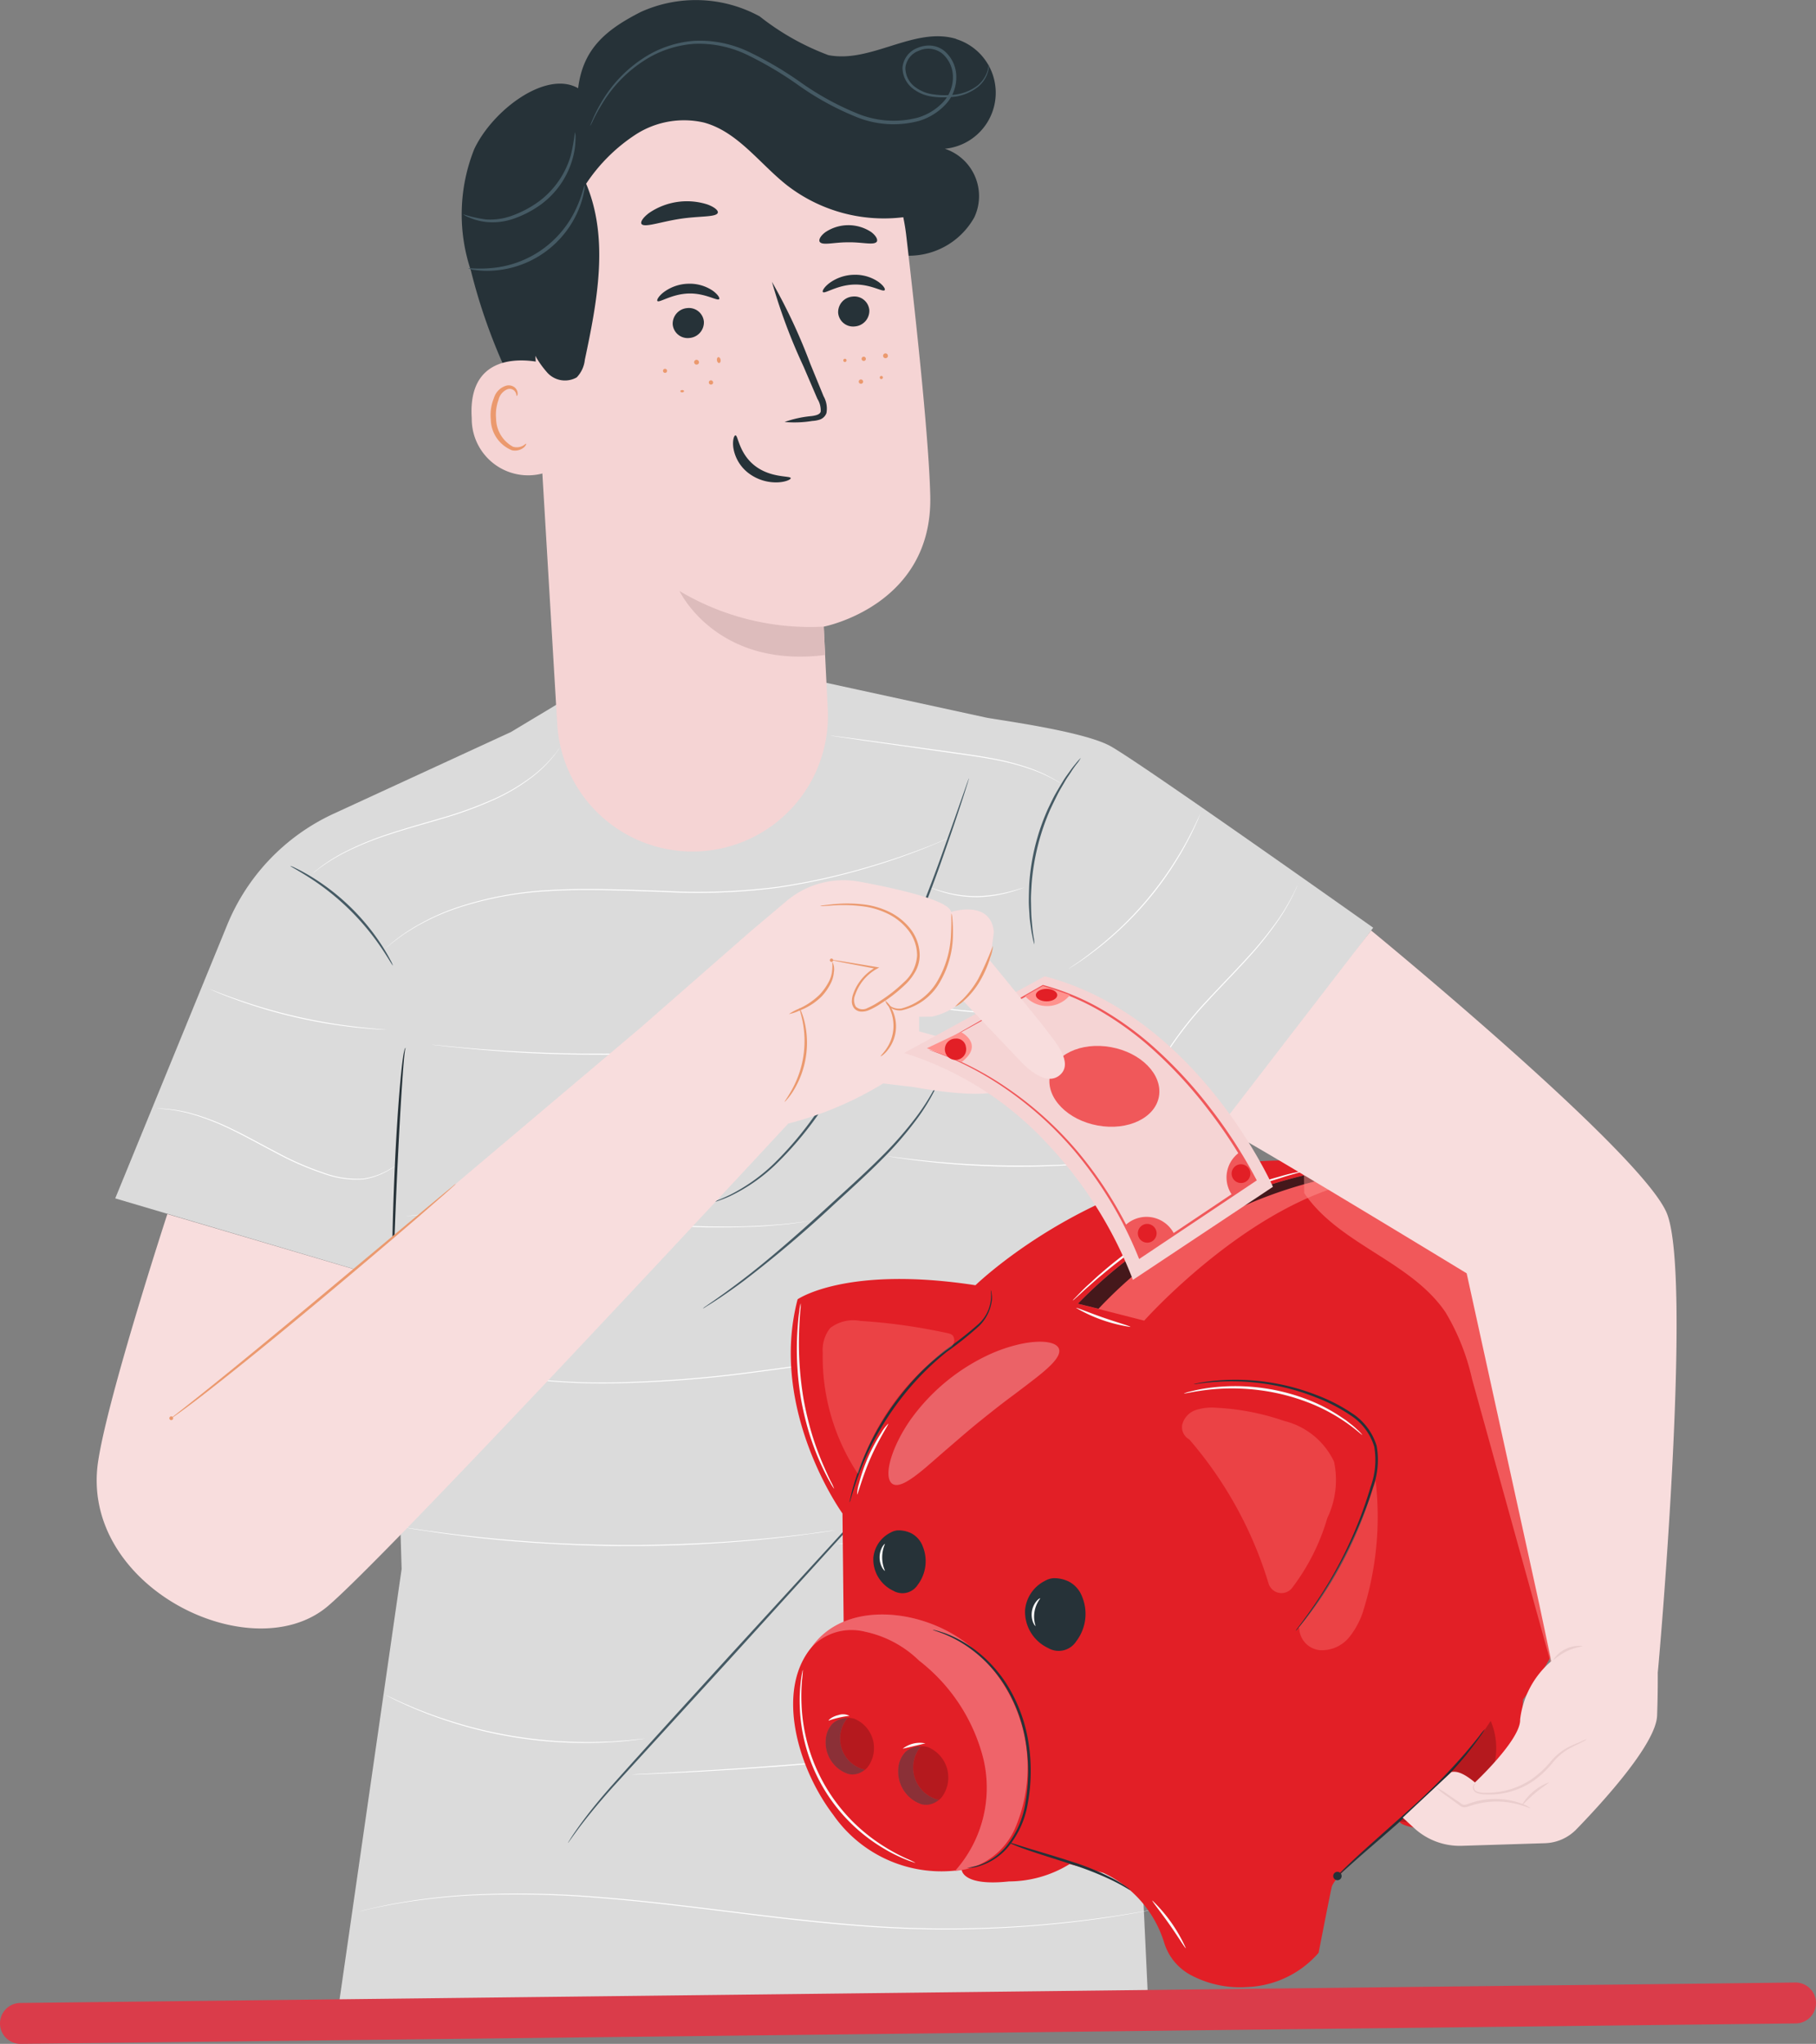 <svg xmlns="http://www.w3.org/2000/svg" width="69.561" height="78.265" viewBox="0 0 69.561 78.265">
  <rect x="0" y="0" width="69.561" height="78.265" fill="#808080" stroke="none"/>
  <g id="Group_21488" data-name="Group 21488" transform="translate(-6460.756 -1615.936)">
    <g id="Group_21487" data-name="Group 21487" transform="translate(6464.464 1615.936)">
      <g id="Group_21122" data-name="Group 21122" transform="translate(0.701 26.139)">
        <g id="Group_21102" data-name="Group 21102" transform="translate(0 0)">
          <g id="Group_21050" data-name="Group 21050">
            <path id="Path_28908" data-name="Path 28908" d="M163.559,191.556s-8.936-6.333-10.068-6.955c-1.078-.593-4.5-1.024-4.8-1.1l-6.122-1.331-9.354.28-2.683,1.613-6.789,3.127a8.049,8.049,0,0,0-4.081,4.26l-4.288,10.471,10.639,3.147.331,11.045-2.509,17.4h31.143l-1.567-33.35,3.242.714Z" transform="translate(-115.369 -182.171)" fill="#dbdbdb"/>
          </g>
          <g id="Group_21052" data-name="Group 21052" transform="translate(1.602 16.31)">
            <g id="Group_21051" data-name="Group 21051">
              <path id="Path_28909" data-name="Path 28909" d="M132.973,269.529s-.112.082-.329.208a2.716,2.716,0,0,1-.994.364,3.706,3.706,0,0,1-1.553-.225,11.194,11.194,0,0,1-1.769-.769c-.607-.316-1.175-.636-1.708-.894a9.47,9.47,0,0,0-1.458-.583,5.655,5.655,0,0,0-1.037-.211c-.125-.013-.221-.02-.287-.022s-.1-.007-.1-.007a2.934,2.934,0,0,1,.389.014,5.372,5.372,0,0,1,1.043.2,9.248,9.248,0,0,1,1.466.576c.535.256,1.1.576,1.71.891a11.394,11.394,0,0,0,1.762.77,3.716,3.716,0,0,0,1.538.232,2.761,2.761,0,0,0,.99-.35c.109-.061.193-.11.249-.145S132.973,269.529,132.973,269.529Z" transform="translate(-123.738 -267.389)" fill="#fff"/>
            </g>
          </g>
          <g id="Group_21054" data-name="Group 21054" transform="translate(3.628 11.736)">
            <g id="Group_21053" data-name="Group 21053">
              <path id="Path_28910" data-name="Path 28910" d="M141.08,245.045s-.025,0-.071,0l-.2-.01c-.176-.008-.431-.028-.744-.059a19.572,19.572,0,0,1-4.791-1.1c-.3-.109-.533-.2-.7-.273l-.187-.08c-.042-.019-.064-.03-.064-.03s.024.007.067.023l.189.073c.164.065.4.155.7.26a21.126,21.126,0,0,0,4.784,1.1c.313.035.567.058.743.071l.2.017C141.056,245.041,141.08,245.045,141.08,245.045Z" transform="translate(-134.325 -243.491)" fill="#fff"/>
            </g>
          </g>
          <g id="Group_21056" data-name="Group 21056" transform="translate(7.547 2.43)">
            <g id="Group_21055" data-name="Group 21055">
              <path id="Path_28911" data-name="Path 28911" d="M164.329,194.867a4.007,4.007,0,0,1-.248.349,4.877,4.877,0,0,1-.83.82,7.344,7.344,0,0,1-1.484.888,15.1,15.1,0,0,1-1.991.727c-.721.213-1.412.4-2.03.607a11.85,11.85,0,0,0-1.6.64,7.073,7.073,0,0,0-1,.6c-.114.077-.194.148-.253.191s-.089.066-.089.066.113-.1.333-.269a6.713,6.713,0,0,1,1-.609,11.583,11.583,0,0,1,1.6-.65c.619-.206,1.31-.4,2.03-.61a15.382,15.382,0,0,0,1.987-.722,7.445,7.445,0,0,0,1.483-.877,5.066,5.066,0,0,0,.835-.807c.091-.1.147-.2.193-.251S164.329,194.867,164.329,194.867Z" transform="translate(-154.801 -194.867)" fill="#fff"/>
            </g>
          </g>
          <g id="Group_21058" data-name="Group 21058" transform="translate(27.4 2.027)">
            <g id="Group_21057" data-name="Group 21057">
              <path id="Path_28912" data-name="Path 28912" d="M267.36,194.594s-.029-.014-.081-.044-.127-.078-.23-.129a5.863,5.863,0,0,0-.889-.385,9.867,9.867,0,0,0-1.392-.357c-.532-.1-1.123-.18-1.743-.267l-3.175-.45-.961-.141-.261-.04c-.06-.01-.091-.017-.091-.017s.032,0,.092.009l.262.033.963.128,3.176.438c.62.087,1.211.167,1.744.271a9.571,9.571,0,0,1,1.395.367,5.5,5.5,0,0,1,.887.4C267.256,194.519,267.36,194.594,267.36,194.594Z" transform="translate(-258.537 -192.764)" fill="#fff"/>
            </g>
          </g>
          <g id="Group_21060" data-name="Group 21060" transform="translate(10.323 5.97)">
            <g id="Group_21059" data-name="Group 21059">
              <path id="Path_28913" data-name="Path 28913" d="M190.87,213.362s-.071.033-.207.093-.339.147-.6.252c-.526.209-1.295.5-2.266.781a24.746,24.746,0,0,1-3.471.766,24.082,24.082,0,0,1-4.348.153c-1.544-.05-3.015-.118-4.351-.033a13.424,13.424,0,0,0-3.483.636A8.617,8.617,0,0,0,170,217.059c-.229.166-.406.3-.518.394s-.176.143-.176.143.058-.052.171-.149.286-.233.514-.4a8.505,8.505,0,0,1,2.142-1.064,13.358,13.358,0,0,1,3.49-.646c1.338-.086,2.811-.02,4.354.03a24.229,24.229,0,0,0,4.341-.149,25.035,25.035,0,0,0,3.468-.757c.972-.281,1.741-.564,2.269-.768.264-.1.467-.186.6-.245S190.87,213.362,190.87,213.362Z" transform="translate(-169.307 -213.362)" fill="#fff"/>
            </g>
          </g>
          <g id="Group_21062" data-name="Group 21062" transform="translate(31.226 7.841)">
            <g id="Group_21061" data-name="Group 21061">
              <path id="Path_28914" data-name="Path 28914" d="M282.121,223.143a.132.132,0,0,1-.034.016l-.1.038c-.087.033-.216.074-.376.12a5,5,0,0,1-1.288.2,4.471,4.471,0,0,1-1.289-.185c-.16-.048-.288-.092-.374-.127l-.1-.04a.137.137,0,0,1-.034-.016.131.131,0,0,1,.037.009l.1.033c.088.031.217.07.377.115a4.761,4.761,0,0,0,1.281.172,5.393,5.393,0,0,0,1.281-.184c.161-.043.29-.08.379-.108l.1-.03A.134.134,0,0,1,282.121,223.143Z" transform="translate(-278.525 -223.142)" fill="#fff"/>
            </g>
          </g>
          <g id="Group_21064" data-name="Group 21064" transform="translate(12.11 13.256)">
            <g id="Group_21063" data-name="Group 21063">
              <path id="Path_28915" data-name="Path 28915" d="M195.319,251.436s-.918.194-2.417.417c-.749.113-1.645.225-2.643.324s-2.1.174-3.253.218-2.259.04-3.261.018-1.9-.073-2.659-.132c-1.512-.114-2.441-.241-2.441-.241s.059,0,.17.014l.486.048c.421.045,1.032.1,1.788.151s1.657.1,2.658.123,2.1.019,3.259-.021,2.254-.122,3.251-.215,1.892-.206,2.642-.315,1.355-.205,1.772-.28l.481-.083C195.261,251.444,195.319,251.436,195.319,251.436Z" transform="translate(-178.645 -251.436)" fill="#fff"/>
            </g>
          </g>
          <g id="Group_21066" data-name="Group 21066" transform="translate(29.471 12.106)">
            <g id="Group_21065" data-name="Group 21065">
              <path id="Path_28916" data-name="Path 28916" d="M276.168,246.032s-.024,0-.069,0l-.2.006c-.173,0-.424.007-.734.007-.62,0-1.477-.024-2.42-.105s-1.792-.208-2.4-.319c-.305-.055-.551-.1-.721-.141l-.2-.043c-.044-.01-.067-.018-.067-.018s.024,0,.069.01l.2.035.722.128c.611.1,1.459.225,2.4.307s1.8.108,2.417.116l.734.006.2,0C276.144,246.03,276.168,246.032,276.168,246.032Z" transform="translate(-269.359 -245.425)" fill="#fff"/>
            </g>
          </g>
          <g id="Group_21068" data-name="Group 21068" transform="translate(11.12 20.266)">
            <g id="Group_21067" data-name="Group 21067">
              <path id="Path_28917" data-name="Path 28917" d="M189.072,288.4s-.054.01-.157.025l-.451.063c-.2.028-.436.061-.717.079s-.6.059-.953.065-.741.032-1.157.025c-.208,0-.423,0-.645,0l-.683-.022c-.935-.038-1.962-.109-3.037-.2s-2.1-.184-3.033-.246-1.775-.1-2.482-.087l-.5,0-.449.022c-.281.012-.522.025-.718.049l-.453.045c-.1.01-.158.013-.158.013s.054-.008.158-.021l.453-.052c.2-.027.438-.042.719-.056l.45-.025.5-.006c.708-.014,1.55.022,2.484.078s1.958.153,3.034.243,2.1.166,3.035.206l.683.024c.221.006.436,0,.644.006.416.008.8-.009,1.156-.02s.672-.042.952-.059.521-.047.717-.073l.452-.055C189.017,288.4,189.072,288.4,189.072,288.4Z" transform="translate(-173.473 -288.063)" fill="#fff"/>
            </g>
          </g>
          <g id="Group_21070" data-name="Group 21070" transform="translate(29.597 18.136)">
            <g id="Group_21069" data-name="Group 21069">
              <path id="Path_28918" data-name="Path 28918" d="M278.406,277.152s-.029.005-.085.012l-.244.026c-.212.022-.519.048-.9.074-.76.052-1.812.089-2.974.06s-2.212-.124-2.968-.216c-.378-.046-.683-.087-.894-.121l-.242-.039c-.055-.009-.084-.016-.084-.016s.029,0,.085.008l.243.031c.211.029.517.067.895.108.756.084,1.8.173,2.966.2s2.212,0,2.972-.048c.38-.022.687-.044.9-.061l.244-.018C278.376,277.152,278.406,277.152,278.406,277.152Z" transform="translate(-270.017 -276.932)" fill="#fff"/>
            </g>
          </g>
          <g id="Group_21072" data-name="Group 21072" transform="translate(10.836 25.198)">
            <g id="Group_21071" data-name="Group 21071">
              <path id="Path_28919" data-name="Path 28919" d="M199.275,313.943s-.1,0-.279-.016-.453-.038-.8-.048c-.7-.035-1.706-.044-2.951.018s-2.723.208-4.357.424-3.425.493-5.312.736a46.291,46.291,0,0,1-5.348.407,24.567,24.567,0,0,1-4.366-.317,17.455,17.455,0,0,1-2.861-.722c-.167-.052-.311-.108-.435-.159l-.316-.125c-.171-.068-.26-.105-.26-.105s.091.032.262.1l.317.121c.125.049.269.1.436.155a17.792,17.792,0,0,0,2.861.709,24.758,24.758,0,0,0,4.361.308,46.768,46.768,0,0,0,5.343-.41c1.886-.243,3.677-.522,5.312-.733s3.114-.359,4.36-.415a29.288,29.288,0,0,1,2.953-.005C198.891,313.9,199.275,313.943,199.275,313.943Z" transform="translate(-171.989 -313.829)" fill="#fff"/>
            </g>
          </g>
          <g id="Group_21074" data-name="Group 21074" transform="translate(10.999 32.338)">
            <g id="Group_21073" data-name="Group 21073">
              <path id="Path_28920" data-name="Path 28920" d="M189.437,351.257s-.92.157-2.42.317c-.75.082-1.645.155-2.641.212s-2.092.083-3.243.077-2.247-.058-3.242-.124-1.889-.157-2.637-.249c-1.5-.182-2.415-.352-2.415-.352s.058.006.168.022l.48.07c.208.032.464.069.761.106s.635.087,1.01.126c.749.089,1.642.172,2.637.241s2.09.11,3.24.12,2.246-.025,3.241-.074,1.89-.125,2.64-.2c.376-.034.714-.078,1.011-.111s.553-.066.762-.1l.481-.063C189.379,351.262,189.437,351.257,189.437,351.257Z" transform="translate(-172.838 -351.138)" fill="#fff"/>
            </g>
          </g>
          <g id="Group_21076" data-name="Group 21076" transform="translate(27.655 31.086)">
            <g id="Group_21075" data-name="Group 21075">
              <path id="Path_28921" data-name="Path 28921" d="M270.219,344.6s-.035.013-.1.034l-.294.089c-.255.077-.627.182-1.088.306-.922.247-2.2.553-3.637.817s-2.742.431-3.691.527c-.475.048-.859.082-1.126.1l-.306.021c-.07,0-.107,0-.107,0s.037-.006.106-.013l.306-.029c.266-.023.65-.061,1.124-.113.948-.1,2.255-.276,3.687-.538s2.714-.565,3.637-.8c.462-.12.834-.221,1.091-.293l.3-.082C270.183,344.607,270.219,344.6,270.219,344.6Z" transform="translate(-259.867 -344.599)" fill="#fff"/>
            </g>
          </g>
          <g id="Group_21078" data-name="Group 21078" transform="translate(10.368 38.775)">
            <g id="Group_21077" data-name="Group 21077">
              <path id="Path_28922" data-name="Path 28922" d="M179.473,386.432a13.928,13.928,0,0,1-1.489.146c-.462.026-1.014.028-1.625,0a16.828,16.828,0,0,1-3.918-.656c-.587-.174-1.107-.356-1.536-.531a13.891,13.891,0,0,1-1.361-.623s.033.013.1.041l.27.126c.117.056.26.122.429.193s.359.158.576.238c.429.171.95.35,1.536.522a17.236,17.236,0,0,0,3.91.654c.61.028,1.16.029,1.622.007.231,0,.439-.025.622-.037s.34-.027.469-.042l.3-.031C179.437,386.433,179.473,386.432,179.473,386.432Z" transform="translate(-169.544 -384.77)" fill="#fff"/>
            </g>
          </g>
          <g id="Group_21080" data-name="Group 21080" transform="translate(19.793 39.948)">
            <g id="Group_21079" data-name="Group 21079">
              <path id="Path_28923" data-name="Path 28923" d="M237.7,390.9s-.065.013-.19.033l-.547.088c-.475.076-1.164.18-2.016.3-1.7.244-4.062.545-6.675.805s-4.986.426-6.7.521c-.859.048-1.555.082-2.036.1l-.554.021c-.127,0-.193,0-.193,0s.066-.006.193-.013l.553-.029,2.034-.113c1.718-.1,4.089-.274,6.7-.533s4.971-.557,6.676-.793l2.017-.289.548-.08C237.638,390.91,237.7,390.9,237.7,390.9Z" transform="translate(-218.789 -390.903)" fill="#fff"/>
            </g>
          </g>
          <g id="Group_21082" data-name="Group 21082" transform="translate(9.337 46.37)">
            <g id="Group_21081" data-name="Group 21081">
              <path id="Path_28924" data-name="Path 28924" d="M194.531,425.082s-.418.087-1.181.212-1.871.279-3.249.393a42.368,42.368,0,0,1-4.851.119c-1.827-.059-3.828-.262-5.92-.519s-4.085-.516-5.907-.658a38.02,38.02,0,0,0-4.847-.108,24.255,24.255,0,0,0-3.247.371c-.379.073-.673.134-.87.182s-.3.067-.3.067.1-.027.3-.075.49-.114.869-.19a23.656,23.656,0,0,1,3.248-.384,37.681,37.681,0,0,1,4.851.1c1.822.141,3.816.4,5.908.655s4.091.461,5.916.522a42.88,42.88,0,0,0,4.848-.11c1.377-.111,2.485-.262,3.249-.381.381-.061.677-.109.877-.146S194.531,425.082,194.531,425.082Z" transform="translate(-164.157 -424.455)" fill="#fff"/>
            </g>
          </g>
          <g id="Group_21084" data-name="Group 21084" transform="translate(39.32 7.672)">
            <g id="Group_21083" data-name="Group 21083">
              <path id="Path_28925" data-name="Path 28925" d="M326.824,222.257s-.055.152-.18.416a7.665,7.665,0,0,1-.625,1.067,13.822,13.822,0,0,1-1.152,1.427c-.463.513-1,1.053-1.535,1.637a14,14,0,0,0-1.4,1.751,7.317,7.317,0,0,0-.822,1.628,5.034,5.034,0,0,0-.265,1.2c-.02.144-.013.258-.02.335s-.007.117-.007.117a4.148,4.148,0,0,1,.012-.453,4.884,4.884,0,0,1,.254-1.209,7.239,7.239,0,0,1,.818-1.639,13.814,13.814,0,0,1,1.4-1.758c.541-.585,1.074-1.125,1.538-1.635A14.185,14.185,0,0,0,326,223.724a8.055,8.055,0,0,0,.634-1.057c.069-.129.109-.235.143-.3S326.824,222.257,326.824,222.257Z" transform="translate(-320.819 -222.257)" fill="#fff"/>
            </g>
          </g>
          <g id="Group_21086" data-name="Group 21086" transform="translate(36.51 5.041)">
            <g id="Group_21085" data-name="Group 21085">
              <path id="Path_28926" data-name="Path 28926" d="M306.138,214.441s.022-.017.065-.047l.19-.13c.167-.11.4-.279.686-.5s.61-.491.958-.811a13.283,13.283,0,0,0,1.989-2.334c.261-.394.481-.759.649-1.074s.3-.574.381-.756l.1-.209c.023-.047.037-.072.037-.072a10.324,10.324,0,0,1-.491,1.049c-.166.318-.383.685-.643,1.081a12.867,12.867,0,0,1-2,2.341c-.349.32-.678.593-.965.806A10.313,10.313,0,0,1,306.138,214.441Z" transform="translate(-306.138 -208.513)" fill="#fff"/>
            </g>
          </g>
          <g id="Group_21101" data-name="Group 21101" transform="translate(6.71 2.888)">
            <g id="Group_21100" data-name="Group 21100">
              <g id="Group_21093" data-name="Group 21093" transform="translate(10.638 0.778)">
                <g id="Group_21088" data-name="Group 21088" transform="translate(5.484)">
                  <g id="Group_21087" data-name="Group 21087">
                    <path id="Path_28927" data-name="Path 28927" d="M234.67,217.577a.2.2,0,0,1,.046-.021l.138-.053c.123-.042.3-.119.522-.223a6.883,6.883,0,0,0,1.694-1.2,13.424,13.424,0,0,0,1.939-2.406,34.072,34.072,0,0,0,1.89-3.293,57.213,57.213,0,0,0,2.683-6.358c.3-.831.536-1.507.7-1.974l.189-.537.051-.139a.2.2,0,0,1,.02-.046.192.192,0,0,1-.011.049l-.042.142-.172.543c-.153.47-.377,1.15-.671,1.984a53.214,53.214,0,0,1-2.661,6.379,32.978,32.978,0,0,1-1.9,3.3,13.186,13.186,0,0,1-1.967,2.407,6.67,6.67,0,0,1-1.724,1.189,4.891,4.891,0,0,1-.532.207l-.141.044A.2.2,0,0,1,234.67,217.577Z" transform="translate(-234.67 -201.323)" fill="#455a64"/>
                  </g>
                </g>
                <g id="Group_21090" data-name="Group 21090" transform="translate(5.164 11.374)">
                  <g id="Group_21089" data-name="Group 21089">
                    <path id="Path_28928" data-name="Path 28928" d="M232.995,269.682a.663.663,0,0,1,.1-.08l.309-.214c.268-.187.652-.46,1.114-.815.928-.705,2.147-1.76,3.457-2.965.657-.6,1.287-1.169,1.831-1.714a14.171,14.171,0,0,0,1.35-1.532,8.482,8.482,0,0,0,.739-1.161c.08-.142.13-.258.169-.335a.666.666,0,0,1,.063-.115.677.677,0,0,1-.045.123c-.034.079-.079.2-.154.344a7.64,7.64,0,0,1-.718,1.184,13.472,13.472,0,0,1-1.342,1.554c-.543.55-1.172,1.121-1.829,1.722a45.363,45.363,0,0,1-3.481,2.948c-.469.349-.86.614-1.135.792-.137.089-.246.154-.319.2A.688.688,0,0,1,232.995,269.682Z" transform="translate(-232.995 -260.752)" fill="#455a64"/>
                  </g>
                </g>
                <g id="Group_21092" data-name="Group 21092" transform="translate(0 26.715)">
                  <g id="Group_21091" data-name="Group 21091">
                    <path id="Path_28929" data-name="Path 28929" d="M206.013,354.959a.188.188,0,0,1,.023-.043l.075-.122c.067-.106.171-.26.309-.454.277-.388.7-.932,1.268-1.573,1.134-1.274,2.723-3.01,4.474-4.933l4.5-4.91,1.372-1.481.377-.4.1-.1a.184.184,0,0,1,.036-.033.191.191,0,0,1-.029.039l-.093.109-.363.411-1.349,1.5-4.479,4.929-4.494,4.913c-.569.633-1,1.169-1.288,1.55-.142.191-.25.341-.323.443l-.083.116A.184.184,0,0,1,206.013,354.959Z" transform="translate(-206.013 -340.91)" fill="#455a64"/>
                  </g>
                </g>
              </g>
              <g id="Group_21095" data-name="Group 21095" transform="translate(28.288)">
                <g id="Group_21094" data-name="Group 21094">
                  <path id="Path_28930" data-name="Path 28930" d="M298.45,204.4a1.788,1.788,0,0,1-.072-.291,3.382,3.382,0,0,1-.061-.347c-.018-.136-.045-.291-.054-.463s-.028-.362-.027-.565.006-.421.016-.65a8.37,8.37,0,0,1,.716-2.876c.1-.207.188-.4.291-.581s.2-.341.289-.487.185-.272.265-.384a3.372,3.372,0,0,1,.216-.278,1.816,1.816,0,0,1,.2-.223,1.778,1.778,0,0,1-.171.246c-.058.076-.128.171-.2.286s-.167.239-.251.389-.186.308-.276.488-.184.374-.28.579a8.773,8.773,0,0,0-.709,2.847c-.012.226-.029.441-.024.643s.005.389.015.56.027.326.039.461.029.252.045.347A1.84,1.84,0,0,1,298.45,204.4Z" transform="translate(-298.234 -197.26)" fill="#455a64"/>
                </g>
              </g>
              <g id="Group_21097" data-name="Group 21097" transform="translate(29.837 10.575)">
                <g id="Group_21096" data-name="Group 21096">
                  <path id="Path_28931" data-name="Path 28931" d="M307.78,255.95a36.3,36.3,0,0,1-1.451-3.436,36.337,36.337,0,0,1,1.451,3.436Z" transform="translate(-306.328 -252.514)" fill="#455a64"/>
                </g>
              </g>
              <g id="Group_21099" data-name="Group 21099" transform="translate(0 4.13)">
                <g id="Group_21098" data-name="Group 21098">
                  <path id="Path_28932" data-name="Path 28932" d="M154.358,222.653c-.015.008-.164-.266-.445-.681a9.565,9.565,0,0,0-2.789-2.707c-.423-.269-.7-.41-.694-.425a.965.965,0,0,1,.2.084c.128.059.309.155.527.283a8.48,8.48,0,0,1,2.811,2.728c.135.214.236.391.3.518A.974.974,0,0,1,154.358,222.653Z" transform="translate(-150.429 -218.839)" fill="#455a64"/>
                </g>
              </g>
            </g>
          </g>
        </g>
        <g id="Group_21121" data-name="Group 21121" transform="translate(10.617 13.998)">
          <g id="Group_21120" data-name="Group 21120">
            <path id="Path_28941" data-name="Path 28941" d="M171.363,255.322s-.009-.01-.013,0a.262.262,0,0,0-.016.063c-.01.058-.02.145-.032.257-.022.225-.048.55-.075.953-.055.806-.118,1.921-.178,3.152s-.1,2.347-.132,3.155c-.013.392-.023.715-.031.956,0,.1-.008.189-.011.26a.314.314,0,0,1-.01.091.319.319,0,0,1-.01-.091c0-.071,0-.157-.008-.26,0-.226-.005-.553,0-.958.009-.809.043-1.925.1-3.158s.134-2.347.207-3.153c.036-.4.073-.728.107-.953a2.327,2.327,0,0,1,.051-.257.192.192,0,0,1,.027-.065C171.362,255.3,171.366,255.327,171.363,255.322Z" transform="translate(-170.845 -255.312)" fill="#263238"/>
          </g>
        </g>
      </g>
      <g id="Group_21307" data-name="Group 21307" transform="translate(13.983)">
        <g id="Group_21267" data-name="Group 21267" transform="translate(0 0)">
          <g id="Group_21124" data-name="Group 21124">
            <g id="Group_21123" data-name="Group 21123">
              <path id="Path_28942" data-name="Path 28942" d="M203.706,47.087c-1.6-.488-3.26.941-4.9.62a9.718,9.718,0,0,1-2.631-1.484,5.108,5.108,0,0,0-4.547-.172c-1.352.686-2.223,1.419-2.407,2.924-1.23-.706-3.283.843-3.982,2.337a6.745,6.745,0,0,0-.127,4.64,21.768,21.768,0,0,0,3.6,7.663c.149.2.388.426.615.319a.549.549,0,0,0,.237-.441,18.215,18.215,0,0,0-.077-4.437,11.017,11.017,0,0,1,.278-4.409,4.3,4.3,0,0,1,3.023-2.979,4.7,4.7,0,0,1,3.147.674c.955.536,1.795,1.254,2.7,1.864a6.043,6.043,0,0,0,3.026,1.173,2.869,2.869,0,0,0,2.735-1.46,1.91,1.91,0,0,0-1.128-2.627,2.153,2.153,0,0,0,.433-4.2Z" transform="translate(-184.767 -45.596)" fill="#263238"/>
            </g>
          </g>
          <g id="Group_21241" data-name="Group 21241" transform="translate(2.568 2.101)">
            <g id="Group_21240" data-name="Group 21240">
              <g id="Group_21239" data-name="Group 21239">
                <g id="Group_21147" data-name="Group 21147">
                  <g id="Group_21146" data-name="Group 21146">
                    <g id="Group_21145" data-name="Group 21145">
                      <g id="Group_21134" data-name="Group 21134">
                        <g id="Group_21133" data-name="Group 21133">
                          <g id="Group_21132" data-name="Group 21132">
                            <g id="Group_21131" data-name="Group 21131">
                              <g id="Group_21130" data-name="Group 21130">
                                <g id="Group_21129" data-name="Group 21129">
                                  <g id="Group_21128" data-name="Group 21128">
                                    <g id="Group_21127" data-name="Group 21127">
                                      <g id="Group_21126" data-name="Group 21126">
                                        <g id="Group_21125" data-name="Group 21125">
                                          <path id="Path_28943" data-name="Path 28943" d="M209.633,81.638l-.155-3.169s4.177-.8,4.081-5c-.046-2.028-.481-6.2-.918-9.966a7.829,7.829,0,0,0-8.051-6.923l-.405.014c-4.36.408-6.448,4.339-5.919,8.685l1.005,16.92a5.189,5.189,0,0,0,5.454,4.874h0A5.189,5.189,0,0,0,209.633,81.638Z" transform="translate(-198.185 -56.574)" fill="#f5d4d4"/>
                                        </g>
                                      </g>
                                    </g>
                                  </g>
                                </g>
                              </g>
                            </g>
                          </g>
                        </g>
                      </g>
                      <g id="Group_21144" data-name="Group 21144" transform="translate(5.769 20.528)">
                        <g id="Group_21143" data-name="Group 21143">
                          <g id="Group_21142" data-name="Group 21142">
                            <g id="Group_21141" data-name="Group 21141">
                              <g id="Group_21140" data-name="Group 21140">
                                <g id="Group_21139" data-name="Group 21139">
                                  <g id="Group_21138" data-name="Group 21138">
                                    <g id="Group_21137" data-name="Group 21137">
                                      <g id="Group_21136" data-name="Group 21136">
                                        <g id="Group_21135" data-name="Group 21135">
                                          <path id="Path_28944" data-name="Path 28944" d="M233.859,165.2a9.77,9.77,0,0,1-5.528-1.364s1.4,2.976,5.576,2.451Z" transform="translate(-228.331 -163.834)" fill="#ddbcbc"/>
                                        </g>
                                      </g>
                                    </g>
                                  </g>
                                </g>
                              </g>
                            </g>
                          </g>
                        </g>
                      </g>
                    </g>
                  </g>
                </g>
                <g id="Group_21238" data-name="Group 21238" transform="translate(4.301 5.604)">
                  <g id="Group_21237" data-name="Group 21237">
                    <g id="Group_21216" data-name="Group 21216" transform="translate(0.615 2.817)">
                      <g id="Group_21215" data-name="Group 21215">
                        <g id="Group_21214" data-name="Group 21214">
                          <g id="Group_21169" data-name="Group 21169" transform="translate(6.338)">
                            <g id="Group_21157" data-name="Group 21157" transform="translate(0.591 0.831)">
                              <g id="Group_21156" data-name="Group 21156">
                                <g id="Group_21155" data-name="Group 21155">
                                  <g id="Group_21154" data-name="Group 21154">
                                    <g id="Group_21153" data-name="Group 21153">
                                      <g id="Group_21152" data-name="Group 21152">
                                        <g id="Group_21151" data-name="Group 21151">
                                          <g id="Group_21150" data-name="Group 21150">
                                            <g id="Group_21149" data-name="Group 21149">
                                              <g id="Group_21148" data-name="Group 21148">
                                                <path id="Path_28945" data-name="Path 28945" d="M261.275,105.443a.6.6,0,0,1-.557.625.574.574,0,0,1-.637-.519.6.6,0,0,1,.556-.625A.574.574,0,0,1,261.275,105.443Z" transform="translate(-260.08 -104.921)" fill="#263238"/>
                                              </g>
                                            </g>
                                          </g>
                                        </g>
                                      </g>
                                    </g>
                                  </g>
                                </g>
                              </g>
                            </g>
                            <g id="Group_21168" data-name="Group 21168">
                              <g id="Group_21167" data-name="Group 21167">
                                <g id="Group_21166" data-name="Group 21166">
                                  <g id="Group_21165" data-name="Group 21165">
                                    <g id="Group_21164" data-name="Group 21164">
                                      <g id="Group_21163" data-name="Group 21163">
                                        <g id="Group_21162" data-name="Group 21162">
                                          <g id="Group_21161" data-name="Group 21161">
                                            <g id="Group_21160" data-name="Group 21160">
                                              <g id="Group_21159" data-name="Group 21159">
                                                <g id="Group_21158" data-name="Group 21158">
                                                  <path id="Path_28946" data-name="Path 28946" d="M259.36,101.167c-.072.081-.537-.239-1.183-.215s-1.107.364-1.179.287c-.036-.034.035-.178.236-.335a1.647,1.647,0,0,1,.941-.327,1.581,1.581,0,0,1,.945.269C259.324,100.992,259.4,101.131,259.36,101.167Z" transform="translate(-256.989 -100.577)" fill="#263238"/>
                                                </g>
                                              </g>
                                            </g>
                                          </g>
                                        </g>
                                      </g>
                                    </g>
                                  </g>
                                </g>
                              </g>
                            </g>
                          </g>
                          <g id="Group_21191" data-name="Group 21191" transform="translate(0 0.343)">
                            <g id="Group_21179" data-name="Group 21179" transform="translate(0.592 0.93)">
                              <g id="Group_21178" data-name="Group 21178">
                                <g id="Group_21177" data-name="Group 21177">
                                  <g id="Group_21176" data-name="Group 21176">
                                    <g id="Group_21175" data-name="Group 21175">
                                      <g id="Group_21174" data-name="Group 21174">
                                        <g id="Group_21173" data-name="Group 21173">
                                          <g id="Group_21172" data-name="Group 21172">
                                            <g id="Group_21171" data-name="Group 21171">
                                              <g id="Group_21170" data-name="Group 21170">
                                                <path id="Path_28947" data-name="Path 28947" d="M228.157,107.748a.6.6,0,0,1-.557.625.574.574,0,0,1-.637-.519.6.6,0,0,1,.556-.625A.574.574,0,0,1,228.157,107.748Z" transform="translate(-226.962 -107.226)" fill="#263238"/>
                                              </g>
                                            </g>
                                          </g>
                                        </g>
                                      </g>
                                    </g>
                                  </g>
                                </g>
                              </g>
                            </g>
                            <g id="Group_21190" data-name="Group 21190">
                              <g id="Group_21189" data-name="Group 21189">
                                <g id="Group_21188" data-name="Group 21188">
                                  <g id="Group_21187" data-name="Group 21187">
                                    <g id="Group_21186" data-name="Group 21186">
                                      <g id="Group_21185" data-name="Group 21185">
                                        <g id="Group_21184" data-name="Group 21184">
                                          <g id="Group_21183" data-name="Group 21183">
                                            <g id="Group_21182" data-name="Group 21182">
                                              <g id="Group_21181" data-name="Group 21181">
                                                <g id="Group_21180" data-name="Group 21180">
                                                  <path id="Path_28948" data-name="Path 28948" d="M226.242,102.958c-.072.081-.538-.239-1.183-.215s-1.107.363-1.18.287c-.035-.034.035-.177.236-.335a1.644,1.644,0,0,1,.941-.327,1.582,1.582,0,0,1,.945.269C226.2,102.783,226.278,102.922,226.242,102.958Z" transform="translate(-223.871 -102.368)" fill="#263238"/>
                                                </g>
                                              </g>
                                            </g>
                                          </g>
                                        </g>
                                      </g>
                                    </g>
                                  </g>
                                </g>
                              </g>
                            </g>
                          </g>
                          <g id="Group_21202" data-name="Group 21202" transform="translate(4.391 0.27)">
                            <g id="Group_21201" data-name="Group 21201">
                              <g id="Group_21200" data-name="Group 21200">
                                <g id="Group_21199" data-name="Group 21199">
                                  <g id="Group_21198" data-name="Group 21198">
                                    <g id="Group_21197" data-name="Group 21197">
                                      <g id="Group_21196" data-name="Group 21196">
                                        <g id="Group_21195" data-name="Group 21195">
                                          <g id="Group_21194" data-name="Group 21194">
                                            <g id="Group_21193" data-name="Group 21193">
                                              <g id="Group_21192" data-name="Group 21192">
                                                <path id="Path_28949" data-name="Path 28949" d="M247.3,107.354a4.268,4.268,0,0,1,1.041-.226c.164-.023.319-.061.343-.175a.839.839,0,0,0-.127-.484l-.531-1.238a21.608,21.608,0,0,1-1.21-3.243,21.607,21.607,0,0,1,1.468,3.138l.511,1.246a.955.955,0,0,1,.108.644.414.414,0,0,1-.262.25,1.122,1.122,0,0,1-.278.049A4.209,4.209,0,0,1,247.3,107.354Z" transform="translate(-246.813 -101.988)" fill="#263238"/>
                                              </g>
                                            </g>
                                          </g>
                                        </g>
                                      </g>
                                    </g>
                                  </g>
                                </g>
                              </g>
                            </g>
                          </g>
                          <g id="Group_21213" data-name="Group 21213" transform="translate(2.904 6.149)">
                            <g id="Group_21212" data-name="Group 21212">
                              <g id="Group_21211" data-name="Group 21211">
                                <g id="Group_21210" data-name="Group 21210">
                                  <g id="Group_21209" data-name="Group 21209">
                                    <g id="Group_21208" data-name="Group 21208">
                                      <g id="Group_21207" data-name="Group 21207">
                                        <g id="Group_21206" data-name="Group 21206">
                                          <g id="Group_21205" data-name="Group 21205">
                                            <g id="Group_21204" data-name="Group 21204">
                                              <g id="Group_21203" data-name="Group 21203">
                                                <path id="Path_28950" data-name="Path 28950" d="M239.139,132.706c.1-.01.131.691.747,1.166s1.36.373,1.369.471c.011.043-.162.142-.476.161a1.745,1.745,0,0,1-1.141-.353,1.521,1.521,0,0,1-.582-.98C239.019,132.879,239.091,132.7,239.139,132.706Z" transform="translate(-239.046 -132.705)" fill="#263238"/>
                                              </g>
                                            </g>
                                          </g>
                                        </g>
                                      </g>
                                    </g>
                                  </g>
                                </g>
                              </g>
                            </g>
                          </g>
                        </g>
                      </g>
                    </g>
                    <g id="Group_21226" data-name="Group 21226">
                      <g id="Group_21225" data-name="Group 21225">
                        <g id="Group_21224" data-name="Group 21224">
                          <g id="Group_21223" data-name="Group 21223">
                            <g id="Group_21222" data-name="Group 21222">
                              <g id="Group_21221" data-name="Group 21221">
                                <g id="Group_21220" data-name="Group 21220">
                                  <g id="Group_21219" data-name="Group 21219">
                                    <g id="Group_21218" data-name="Group 21218">
                                      <g id="Group_21217" data-name="Group 21217">
                                        <path id="Path_28951" data-name="Path 28951" d="M223.592,86.3c-.058.178-.7.117-1.458.235s-1.359.346-1.465.192c-.047-.074.053-.242.294-.421a2.569,2.569,0,0,1,2.227-.325C223.472,86.083,223.616,86.216,223.592,86.3Z" transform="translate(-220.657 -85.858)" fill="#263238"/>
                                      </g>
                                    </g>
                                  </g>
                                </g>
                              </g>
                            </g>
                          </g>
                        </g>
                      </g>
                    </g>
                    <g id="Group_21236" data-name="Group 21236" transform="translate(6.821 0.918)">
                      <g id="Group_21235" data-name="Group 21235">
                        <g id="Group_21234" data-name="Group 21234">
                          <g id="Group_21233" data-name="Group 21233">
                            <g id="Group_21232" data-name="Group 21232">
                              <g id="Group_21231" data-name="Group 21231">
                                <g id="Group_21230" data-name="Group 21230">
                                  <g id="Group_21229" data-name="Group 21229">
                                    <g id="Group_21228" data-name="Group 21228">
                                      <g id="Group_21227" data-name="Group 21227">
                                        <path id="Path_28952" data-name="Path 28952" d="M258.5,91.286c-.108.151-.558.014-1.093.026-.535-.007-.984.133-1.093-.017-.048-.073.018-.222.211-.368a1.583,1.583,0,0,1,1.762-.007C258.476,91.064,258.544,91.213,258.5,91.286Z" transform="translate(-256.295 -90.656)" fill="#263238"/>
                                      </g>
                                    </g>
                                  </g>
                                </g>
                              </g>
                            </g>
                          </g>
                        </g>
                      </g>
                    </g>
                  </g>
                </g>
              </g>
            </g>
          </g>
          <g id="Group_21263" data-name="Group 21263" transform="translate(0.369 13.801)">
            <g id="Group_21251" data-name="Group 21251">
              <g id="Group_21250" data-name="Group 21250">
                <g id="Group_21249" data-name="Group 21249">
                  <g id="Group_21248" data-name="Group 21248">
                    <g id="Group_21247" data-name="Group 21247">
                      <g id="Group_21246" data-name="Group 21246">
                        <g id="Group_21245" data-name="Group 21245">
                          <g id="Group_21244" data-name="Group 21244">
                            <g id="Group_21243" data-name="Group 21243">
                              <g id="Group_21242" data-name="Group 21242">
                                <path id="Path_28953" data-name="Path 28953" d="M189.425,117.809c-.073-.028-2.915-.752-2.722,2.115a2.16,2.16,0,0,0,3.031,2C189.733,121.841,189.425,117.809,189.425,117.809Z" transform="translate(-186.693 -117.707)" fill="#f5d4d4"/>
                              </g>
                            </g>
                          </g>
                        </g>
                      </g>
                    </g>
                  </g>
                </g>
              </g>
            </g>
            <g id="Group_21262" data-name="Group 21262" transform="translate(0.736 0.956)">
              <g id="Group_21261" data-name="Group 21261">
                <g id="Group_21260" data-name="Group 21260">
                  <g id="Group_21259" data-name="Group 21259">
                    <g id="Group_21258" data-name="Group 21258">
                      <g id="Group_21257" data-name="Group 21257">
                        <g id="Group_21256" data-name="Group 21256">
                          <g id="Group_21255" data-name="Group 21255">
                            <g id="Group_21254" data-name="Group 21254">
                              <g id="Group_21253" data-name="Group 21253">
                                <g id="Group_21252" data-name="Group 21252">
                                  <path id="Path_28954" data-name="Path 28954" d="M191.892,124.936c-.013-.008-.048.038-.13.083a.5.5,0,0,1-.373.033,1.239,1.239,0,0,1-.646-1.07,1.658,1.658,0,0,1,.092-.725.578.578,0,0,1,.35-.409.255.255,0,0,1,.3.117c.044.078.029.136.045.14s.058-.052.027-.169a.32.32,0,0,0-.125-.172.378.378,0,0,0-.281-.055.7.7,0,0,0-.492.48,1.7,1.7,0,0,0-.12.811,1.3,1.3,0,0,0,.812,1.189.536.536,0,0,0,.452-.106C191.892,125.006,191.9,124.941,191.892,124.936Z" transform="translate(-190.536 -122.703)" fill="#eb996e"/>
                                </g>
                              </g>
                            </g>
                          </g>
                        </g>
                      </g>
                    </g>
                  </g>
                </g>
              </g>
            </g>
          </g>
          <g id="Group_21266" data-name="Group 21266" transform="translate(2.1 1.389)">
            <g id="Group_21265" data-name="Group 21265">
              <g id="Group_21264" data-name="Group 21264">
                <path id="Path_28955" data-name="Path 28955" d="M211.521,59.581a6.067,6.067,0,0,1-5.43-1.024c-1.052-.83-1.883-2.047-3.177-2.4a3.412,3.412,0,0,0-2.6.448A6.591,6.591,0,0,0,198.4,58.5c.886,2.105.424,4.506-.05,6.741a1.142,1.142,0,0,1-.311.674.912.912,0,0,1-1.153-.212,3.55,3.55,0,0,1-.844-1.844,11.818,11.818,0,0,1-.136-4.657,8.044,8.044,0,0,1,2.067-4.135,7.62,7.62,0,0,1,5.271-2.206,9.358,9.358,0,0,1,5.493,1.749,5.485,5.485,0,0,1,1.834,1.969" transform="translate(-195.739 -52.853)" fill="#263238"/>
              </g>
            </g>
          </g>
        </g>
        <g id="Group_21270" data-name="Group 21270" transform="translate(4.915 1.548)">
          <g id="Group_21269" data-name="Group 21269">
            <g id="Group_21268" data-name="Group 21268">
              <path id="Path_28956" data-name="Path 28956" d="M225.714,54.6a.616.616,0,0,1-.017.25,1.165,1.165,0,0,1-.38.606,1.828,1.828,0,0,1-1.06.4,3.063,3.063,0,0,1-.714-.019,1.528,1.528,0,0,1-.743-.313,1.014,1.014,0,0,1-.387-.8.893.893,0,0,1,.584-.754,1.1,1.1,0,0,1,.514-.084.938.938,0,0,1,.5.2,1.306,1.306,0,0,1,.463.989,1.514,1.514,0,0,1-.416,1.069,2.3,2.3,0,0,1-1.019.627,3.781,3.781,0,0,1-2.462-.181,10.807,10.807,0,0,1-2.168-1.2,13.718,13.718,0,0,0-1.969-1.162,4.255,4.255,0,0,0-1.989-.411,4.068,4.068,0,0,0-1.7.5,5.082,5.082,0,0,0-1.844,1.8,6.64,6.64,0,0,0-.343.623,1.967,1.967,0,0,1-.113.222.223.223,0,0,1,.018-.061c.015-.039.036-.1.069-.173a5.353,5.353,0,0,1,.322-.639,5.021,5.021,0,0,1,1.842-1.857,4.144,4.144,0,0,1,1.743-.531,4.358,4.358,0,0,1,2.05.409,13.632,13.632,0,0,1,1.993,1.166,10.787,10.787,0,0,0,2.141,1.187,3.653,3.653,0,0,0,2.37.18,2.171,2.171,0,0,0,.96-.585,1.38,1.38,0,0,0,.385-.974,1.181,1.181,0,0,0-.409-.894.864.864,0,0,0-.892-.109.78.78,0,0,0-.519.65.912.912,0,0,0,.342.716,1.44,1.44,0,0,0,.693.3,3.015,3.015,0,0,0,.693.029,1.788,1.788,0,0,0,1.03-.358,1.175,1.175,0,0,0,.389-.571A1.969,1.969,0,0,0,225.714,54.6Z" transform="translate(-210.449 -53.687)" fill="#455a64"/>
            </g>
          </g>
        </g>
        <g id="Group_21273" data-name="Group 21273" transform="translate(0.05 5.061)">
          <g id="Group_21272" data-name="Group 21272">
            <g id="Group_21271" data-name="Group 21271">
              <path id="Path_28957" data-name="Path 28957" d="M185.026,75.186a4.73,4.73,0,0,0,.885.2,2.469,2.469,0,0,0,.958-.134,4.145,4.145,0,0,0,1.058-.556,3.356,3.356,0,0,0,1.219-1.755,6.873,6.873,0,0,0,.16-.9.736.736,0,0,1,.024.248,2.85,2.85,0,0,1-.086.674,3.275,3.275,0,0,1-1.232,1.844,4.022,4.022,0,0,1-1.1.566,2.433,2.433,0,0,1-1.007.109,2.271,2.271,0,0,1-.658-.176A.721.721,0,0,1,185.026,75.186Z" transform="translate(-185.026 -72.043)" fill="#455a64"/>
            </g>
          </g>
        </g>
        <g id="Group_21276" data-name="Group 21276" transform="translate(0.248 7.105)">
          <g id="Group_21275" data-name="Group 21275">
            <g id="Group_21274" data-name="Group 21274">
              <path id="Path_28958" data-name="Path 28958" d="M186.063,85.892c0-.026.341.037.881-.013a3.94,3.94,0,0,0,3.272-2.332c.223-.495.274-.834.3-.828a.7.7,0,0,1-.022.239,3.273,3.273,0,0,1-.185.629,3.8,3.8,0,0,1-3.357,2.393,3.283,3.283,0,0,1-.655-.03A.7.7,0,0,1,186.063,85.892Z" transform="translate(-186.063 -82.719)" fill="#455a64"/>
            </g>
          </g>
        </g>
        <g id="Group_21279" data-name="Group 21279" transform="translate(7.718 14.121)">
          <g id="Group_21278" data-name="Group 21278">
            <g id="Group_21277" data-name="Group 21277">
              <path id="Path_28959" data-name="Path 28959" d="M225.184,119.531a.078.078,0,1,1,.051-.092A.075.075,0,0,1,225.184,119.531Z" transform="translate(-225.094 -119.378)" fill="#eb996e"/>
            </g>
          </g>
        </g>
        <g id="Group_21282" data-name="Group 21282" transform="translate(8.938 13.776)">
          <g id="Group_21281" data-name="Group 21281">
            <g id="Group_21280" data-name="Group 21280">
              <path id="Path_28960" data-name="Path 28960" d="M231.56,117.751a.092.092,0,1,1,.049-.1A.082.082,0,0,1,231.56,117.751Z" transform="translate(-231.467 -117.575)" fill="#eb996e"/>
            </g>
          </g>
        </g>
        <g id="Group_21285" data-name="Group 21285" transform="translate(9.769 13.671)">
          <g id="Group_21284" data-name="Group 21284">
            <g id="Group_21283" data-name="Group 21283">
              <path id="Path_28961" data-name="Path 28961" d="M235.9,117.259c-.039.006-.079-.04-.089-.1s.013-.12.052-.126.078.04.089.1S235.939,117.252,235.9,117.259Z" transform="translate(-235.809 -117.028)" fill="#eb996e"/>
            </g>
          </g>
        </g>
        <g id="Group_21288" data-name="Group 21288" transform="translate(8.368 14.935)">
          <g id="Group_21287" data-name="Group 21287">
            <g id="Group_21286" data-name="Group 21286">
              <path id="Path_28962" data-name="Path 28962" d="M228.563,123.726c-.039,0-.072-.018-.073-.043s.03-.047.07-.048.072.018.073.043S228.6,123.724,228.563,123.726Z" transform="translate(-228.49 -123.635)" fill="#eb996e"/>
            </g>
          </g>
        </g>
        <g id="Group_21291" data-name="Group 21291" transform="translate(9.481 14.564)">
          <g id="Group_21290" data-name="Group 21290">
            <g id="Group_21289" data-name="Group 21289">
              <path id="Path_28963" data-name="Path 28963" d="M234.387,121.853a.082.082,0,1,1,.061-.089A.076.076,0,0,1,234.387,121.853Z" transform="translate(-234.306 -121.692)" fill="#eb996e"/>
            </g>
          </g>
        </g>
        <g id="Group_21294" data-name="Group 21294" transform="translate(15.331 13.658)">
          <g id="Group_21293" data-name="Group 21293">
            <g id="Group_21292" data-name="Group 21292">
              <path id="Path_28964" data-name="Path 28964" d="M264.964,117.116a.081.081,0,1,1,.051-.095A.076.076,0,0,1,264.964,117.116Z" transform="translate(-264.874 -116.958)" fill="#eb996e"/>
            </g>
          </g>
        </g>
        <g id="Group_21297" data-name="Group 21297" transform="translate(16.176 13.531)">
          <g id="Group_21296" data-name="Group 21296">
            <g id="Group_21295" data-name="Group 21295">
              <path id="Path_28965" data-name="Path 28965" d="M269.368,116.475a.092.092,0,1,1,.059-.1A.082.082,0,0,1,269.368,116.475Z" transform="translate(-269.285 -116.296)" fill="#eb996e"/>
            </g>
          </g>
        </g>
        <g id="Group_21300" data-name="Group 21300" transform="translate(14.595 13.739)">
          <g id="Group_21299" data-name="Group 21299">
            <g id="Group_21298" data-name="Group 21298">
              <path id="Path_28966" data-name="Path 28966" d="M261.112,117.506a.063.063,0,1,1,.055-.077A.067.067,0,0,1,261.112,117.506Z" transform="translate(-261.027 -117.382)" fill="#eb996e"/>
            </g>
          </g>
        </g>
        <g id="Group_21303" data-name="Group 21303" transform="translate(15.223 14.527)">
          <g id="Group_21302" data-name="Group 21302">
            <g id="Group_21301" data-name="Group 21301">
              <path id="Path_28967" data-name="Path 28967" d="M264.419,121.653a.083.083,0,1,1,.028-.105A.077.077,0,0,1,264.419,121.653Z" transform="translate(-264.309 -121.498)" fill="#eb996e"/>
            </g>
          </g>
        </g>
        <g id="Group_21306" data-name="Group 21306" transform="translate(15.988 14.394)">
          <g id="Group_21305" data-name="Group 21305">
            <g id="Group_21304" data-name="Group 21304">
              <path id="Path_28968" data-name="Path 28968" d="M268.363,120.922a.061.061,0,1,1,.083-.042A.067.067,0,0,1,268.363,120.922Z" transform="translate(-268.306 -120.803)" fill="#eb996e"/>
            </g>
          </g>
        </g>
      </g>
      <g id="Group_21383" data-name="Group 21383" transform="translate(26.582 44.439)">
        <g id="Group_21370" data-name="Group 21370" transform="translate(0 0)">
          <g id="Group_21308" data-name="Group 21308">
            <path id="Path_28969" data-name="Path 28969" d="M252.619,295.562l-.045-4.254s-2.839-3.933-1.719-8.2c0,0,1.851-1.3,6.813-.539,0,0,6.23-6.069,14.58-4.526s9.127,8.82,9.206,10.8a14.215,14.215,0,0,1-2.812,9.588l-.194,3.732a2.735,2.735,0,0,1-2.667,1.311c-1.983-.1-1.869-.388-1.869-.388s-2.485,2.008-2.6,2.534-.5,2.511-.5,2.511a3.808,3.808,0,0,1-2.725,1.311,4.019,4.019,0,0,1-2.129-.436,2.1,2.1,0,0,1-1.054-1.237,4.367,4.367,0,0,0-2.342-2.7l-1.286-.336a4.452,4.452,0,0,1-2.324.666c-1.8.194-1.811-.447-1.811-.447a5.047,5.047,0,0,1-4.918-2.1C250.564,300.676,249.66,296.759,252.619,295.562Z" transform="translate(-250.593 -277.793)" fill="#e21f26"/>
          </g>
          <g id="Group_21310" data-name="Group 21310" transform="translate(15.429 8.395)">
            <g id="Group_21309" data-name="Group 21309">
              <path id="Path_28970" data-name="Path 28970" d="M335.119,331.276a.959.959,0,0,1,.092-.131c.063-.084.158-.206.274-.367.235-.32.566-.792.929-1.4a16.158,16.158,0,0,0,1.1-2.236c.174-.436.336-.9.481-1.39a2.992,2.992,0,0,0,.137-1.534,2.18,2.18,0,0,0-.919-1.207,6.511,6.511,0,0,0-1.3-.674,8.632,8.632,0,0,0-2.411-.58,8.8,8.8,0,0,0-1.677,0c-.2.019-.351.038-.454.053a.994.994,0,0,1-.159.016.932.932,0,0,1,.156-.036c.1-.022.255-.047.453-.072a8.192,8.192,0,0,1,1.688-.032,8.507,8.507,0,0,1,2.438.565,6.534,6.534,0,0,1,1.32.679,2.27,2.27,0,0,1,.959,1.263,3.07,3.07,0,0,1-.14,1.586c-.147.492-.312.96-.49,1.4a15.494,15.494,0,0,1-1.123,2.238,14.93,14.93,0,0,1-.958,1.389c-.122.158-.221.276-.29.356A.965.965,0,0,1,335.119,331.276Z" transform="translate(-331.212 -321.656)" fill="#263238"/>
            </g>
          </g>
          <g id="Group_21312" data-name="Group 21312" transform="translate(2.252 4.961)">
            <g id="Group_21311" data-name="Group 21311">
              <path id="Path_28971" data-name="Path 28971" d="M267.77,303.717a.326.326,0,0,1,.029.1,1.036,1.036,0,0,1,.013.3,1.671,1.671,0,0,1-.477.966,12.8,12.8,0,0,1-1.25,1,10.606,10.606,0,0,0-1.4,1.356,11.114,11.114,0,0,0-1.842,3.013c-.171.421-.285.771-.361,1.014l-.084.281a.4.4,0,0,1-.036.1.394.394,0,0,1,.016-.1l.066-.287a9.6,9.6,0,0,1,.332-1.029,10.585,10.585,0,0,1,1.832-3.052,10.243,10.243,0,0,1,1.417-1.363,14.115,14.115,0,0,0,1.257-.981,1.465,1.465,0,0,0,.486-1.313Z" transform="translate(-262.362 -303.717)" fill="#263238"/>
            </g>
          </g>
          <g id="Group_21313" data-name="Group 21313" transform="translate(10.998 0.534)" opacity="0.5">
            <path id="Path_28972" data-name="Path 28972" d="M308.056,285.531l2.54.649s3.719-4.18,7.8-5.237l-1.53-.361A17.668,17.668,0,0,0,308.056,285.531Z" transform="translate(-308.056 -280.582)" fill="#ff928e"/>
          </g>
          <g id="Group_21314" data-name="Group 21314" transform="translate(10.998 0.534)">
            <path id="Path_28973" data-name="Path 28973" d="M317.571,280.743a17.169,17.169,0,0,0-8.726,4.982l-.789-.194a17.832,17.832,0,0,1,8.814-4.949Z" transform="translate(-308.056 -280.582)" fill="#e8505b"/>
          </g>
          <g id="Group_21316" data-name="Group 21316" transform="translate(10.998 0.534)" opacity="0.7">
            <g id="Group_21315" data-name="Group 21315">
              <path id="Path_28974" data-name="Path 28974" d="M317.571,280.743a17.169,17.169,0,0,0-8.726,4.982l-.789-.194a17.832,17.832,0,0,1,8.814-4.949Z" transform="translate(-308.056 -280.582)"/>
            </g>
          </g>
          <g id="Group_21317" data-name="Group 21317" transform="translate(0.799 17.384)">
            <path id="Path_28975" data-name="Path 28975" d="M254.767,369.877c1.408-2.014,4.935-1.4,6.545.413a5.924,5.924,0,0,1,1.277,6.449,2.731,2.731,0,0,1-2.325,1.7,4.786,4.786,0,0,0,1.09-4.258,6.872,6.872,0,0,0-2.472-3.793,4.21,4.21,0,0,0-2.067-1.105,2.105,2.105,0,0,0-2.049.591" transform="translate(-254.767 -368.623)" fill="#e8505b"/>
          </g>
          <g id="Group_21319" data-name="Group 21319" transform="translate(0.799 17.384)" opacity="0.3">
            <g id="Group_21318" data-name="Group 21318">
              <path id="Path_28976" data-name="Path 28976" d="M254.767,369.877c1.408-2.014,4.935-1.4,6.545.413a5.924,5.924,0,0,1,1.277,6.449,2.731,2.731,0,0,1-2.325,1.7,4.786,4.786,0,0,0,1.09-4.258,6.872,6.872,0,0,0-2.472-3.793,4.21,4.21,0,0,0-2.067-1.105,2.105,2.105,0,0,0-2.049.591" transform="translate(-254.767 -368.623)" fill="#ff928e"/>
            </g>
          </g>
          <g id="Group_21321" data-name="Group 21321" transform="translate(19.444 12.256)" opacity="0.3">
            <g id="Group_21320" data-name="Group 21320">
              <path id="Path_28977" data-name="Path 28977" d="M352.222,347.47a.876.876,0,0,0,.787.853,1.351,1.351,0,0,0,1.127-.494,3.1,3.1,0,0,0,.575-1.133,11.977,11.977,0,0,0,.437-4.866,18.25,18.25,0,0,1-2.958,5.645" transform="translate(-352.19 -341.829)" fill="#ff928e"/>
            </g>
          </g>
          <g id="Group_21323" data-name="Group 21323" transform="translate(14.985 9.461)" opacity="0.3">
            <g id="Group_21322" data-name="Group 21322">
              <path id="Path_28978" data-name="Path 28978" d="M334.715,329.3a2.871,2.871,0,0,0-1.919-1.562,9.258,9.258,0,0,0-2.552-.5,2.029,2.029,0,0,0-.812.08.8.8,0,0,0-.535.575.538.538,0,0,0,.272.555,15.158,15.158,0,0,1,3.037,5.515.517.517,0,0,0,.888.19,8.175,8.175,0,0,0,1.363-2.693A3.369,3.369,0,0,0,334.715,329.3Z" transform="translate(-328.89 -327.229)" fill="#ff928e"/>
            </g>
          </g>
          <g id="Group_21325" data-name="Group 21325" transform="translate(1.221 6.132)" opacity="0.3">
            <g id="Group_21324" data-name="Group 21324">
              <path id="Path_28979" data-name="Path 28979" d="M258.266,315.608a8.1,8.1,0,0,1-1.288-4.544,1.368,1.368,0,0,1,.285-.947,1.452,1.452,0,0,1,1.156-.273,22.014,22.014,0,0,1,3.348.471c.086.019.184.048.218.13a.331.331,0,0,1-.075.385,9.236,9.236,0,0,0-3.576,4.875" transform="translate(-256.975 -309.834)" fill="#ff928e"/>
            </g>
          </g>
          <g id="Group_21327" data-name="Group 21327" transform="translate(0.229 5.468)">
            <g id="Group_21326" data-name="Group 21326">
              <path id="Path_28980" data-name="Path 28980" d="M251.939,306.362a1.624,1.624,0,0,1-.013.289c-.017.185-.033.453-.045.784a12.791,12.791,0,0,0,.168,2.578,12.352,12.352,0,0,0,.33,1.384,11.473,11.473,0,0,0,.4,1.093c.129.3.242.549.326.714a1.607,1.607,0,0,1,.119.264,1.618,1.618,0,0,1-.153-.246c-.095-.161-.218-.4-.356-.7a10.119,10.119,0,0,1-.42-1.094,11.328,11.328,0,0,1-.341-1.395,11.444,11.444,0,0,1-.14-2.6c.021-.333.048-.6.077-.785A1.587,1.587,0,0,1,251.939,306.362Z" transform="translate(-251.79 -306.362)" fill="#fafafa"/>
            </g>
          </g>
          <g id="Group_21329" data-name="Group 21329" transform="translate(10.803 0.395)">
            <g id="Group_21328" data-name="Group 21328">
              <path id="Path_28981" data-name="Path 28981" d="M315.9,279.857a.43.43,0,0,1-.1.036l-.288.084c-.125.034-.279.077-.454.135s-.378.113-.6.192c-.441.146-.957.344-1.522.584s-1.17.54-1.789.885-1.184.714-1.688,1.065-.938.694-1.293.994c-.181.145-.336.288-.475.409s-.257.228-.351.317l-.222.2a.423.423,0,0,1-.082.066.412.412,0,0,1,.068-.08l.209-.215c.091-.094.2-.206.341-.331s.288-.272.467-.421c.35-.308.786-.653,1.285-1.015A18.061,18.061,0,0,1,312.9,280.8c.569-.237,1.091-.429,1.536-.567.221-.075.425-.128.6-.179s.333-.09.46-.118l.293-.066A.4.4,0,0,1,315.9,279.857Z" transform="translate(-307.039 -279.856)" fill="#fafafa"/>
            </g>
          </g>
          <g id="Group_21331" data-name="Group 21331" transform="translate(15.058 8.64)">
            <g id="Group_21330" data-name="Group 21330">
              <path id="Path_28982" data-name="Path 28982" d="M336.109,324.808c-.015.016-.3-.277-.859-.631a6.861,6.861,0,0,0-1.021-.534,7.942,7.942,0,0,0-1.345-.424,8.259,8.259,0,0,0-2.553-.154c-.655.067-1.051.176-1.056.155a1.583,1.583,0,0,1,.276-.082,5.964,5.964,0,0,1,.772-.143,7.714,7.714,0,0,1,2.583.126,7.559,7.559,0,0,1,1.36.437,6.366,6.366,0,0,1,1.024.56l.2.134.166.131a2.649,2.649,0,0,1,.257.22A1.579,1.579,0,0,1,336.109,324.808Z" transform="translate(-329.274 -322.94)" fill="#fafafa"/>
            </g>
          </g>
          <g id="Group_21333" data-name="Group 21333" transform="translate(0.341 19.509)">
            <g id="Group_21332" data-name="Group 21332">
              <path id="Path_28983" data-name="Path 28983" d="M256.81,387.115a.338.338,0,0,1-.091-.025c-.058-.02-.147-.046-.255-.092a6.046,6.046,0,0,1-.893-.445,6.562,6.562,0,0,1-3.193-5.468,6,6,0,0,1,.051-1c.013-.117.034-.206.045-.267a.335.335,0,0,1,.024-.092,3.305,3.305,0,0,1-.03.363,7.124,7.124,0,0,0-.02.989,6.706,6.706,0,0,0,3.16,5.41,7.115,7.115,0,0,0,.871.469A3.3,3.3,0,0,1,256.81,387.115Z" transform="translate(-252.375 -379.731)" fill="#fafafa"/>
            </g>
          </g>
          <g id="Group_21339" data-name="Group 21339" transform="translate(4.114 22.426)">
            <g id="Group_21335" data-name="Group 21335" transform="translate(0.048)" opacity="0.2">
              <g id="Group_21334" data-name="Group 21334">
                <path id="Path_28984" data-name="Path 28984" d="M273.457,395.014a.813.813,0,0,0-.858.221,1.051,1.051,0,0,0-.243.875,1.356,1.356,0,0,0,.366.8,1.125,1.125,0,0,0,.632.308.809.809,0,0,0,.71-.453,1.257,1.257,0,0,0-.607-1.749" transform="translate(-272.342 -394.969)"/>
              </g>
            </g>
            <g id="Group_21336" data-name="Group 21336" transform="translate(0 0.006)">
              <path id="Path_28985" data-name="Path 28985" d="M272.959,395a1.273,1.273,0,0,0,.679,2.052.739.739,0,0,1-.644.171,1.321,1.321,0,0,1-.9-1.364,1.008,1.008,0,0,1,.277-.646.872.872,0,0,1,.587-.213" transform="translate(-272.091 -395.001)" fill="#e8505b"/>
            </g>
            <g id="Group_21338" data-name="Group 21338" transform="translate(0 0.006)" opacity="0.4">
              <g id="Group_21337" data-name="Group 21337">
                <path id="Path_28986" data-name="Path 28986" d="M272.959,395a1.273,1.273,0,0,0,.679,2.052.739.739,0,0,1-.644.171,1.321,1.321,0,0,1-.9-1.364,1.008,1.008,0,0,1,.277-.646.872.872,0,0,1,.587-.213" transform="translate(-272.091 -395.001)"/>
              </g>
            </g>
          </g>
          <g id="Group_21345" data-name="Group 21345" transform="translate(1.335 21.34)">
            <g id="Group_21341" data-name="Group 21341" transform="translate(0.046)" opacity="0.2">
              <g id="Group_21340" data-name="Group 21340">
                <path id="Path_28987" data-name="Path 28987" d="M258.888,389.339a.784.784,0,0,0-.827.214,1.014,1.014,0,0,0-.234.844,1.306,1.306,0,0,0,.353.769,1.086,1.086,0,0,0,.61.3.78.78,0,0,0,.685-.437,1.213,1.213,0,0,0-.586-1.687" transform="translate(-257.812 -389.295)"/>
              </g>
            </g>
            <g id="Group_21342" data-name="Group 21342" transform="translate(0 0.006)">
              <path id="Path_28988" data-name="Path 28988" d="M258.408,389.329a1.228,1.228,0,0,0,.655,1.979.713.713,0,0,1-.621.165,1.274,1.274,0,0,1-.867-1.315.973.973,0,0,1,.267-.623.842.842,0,0,1,.566-.206" transform="translate(-257.571 -389.326)" fill="#e8505b"/>
            </g>
            <g id="Group_21344" data-name="Group 21344" transform="translate(0 0.006)" opacity="0.4">
              <g id="Group_21343" data-name="Group 21343">
                <path id="Path_28989" data-name="Path 28989" d="M258.408,389.329a1.228,1.228,0,0,0,.655,1.979.713.713,0,0,1-.621.165,1.274,1.274,0,0,1-.867-1.315.973.973,0,0,1,.267-.623.842.842,0,0,1,.566-.206" transform="translate(-257.571 -389.326)"/>
              </g>
            </g>
          </g>
          <g id="Group_21350" data-name="Group 21350" transform="translate(8.976 15.994)">
            <g id="Group_21346" data-name="Group 21346" transform="translate(1.087 0.002)">
              <path id="Path_28990" data-name="Path 28990" d="M303.173,361.375Z" transform="translate(-303.169 -361.374)" fill="#263238"/>
            </g>
            <g id="Group_21349" data-name="Group 21349">
              <g id="Group_21347" data-name="Group 21347" transform="translate(0.742 0.093)">
                <path id="Path_28991" data-name="Path 28991" d="M301.371,361.868c.008-.006.019-.008.028-.013l.013-.007Z" transform="translate(-301.371 -361.848)" fill="#263238"/>
              </g>
              <g id="Group_21348" data-name="Group 21348">
                <path id="Path_28992" data-name="Path 28992" d="M299.68,362.084a1.085,1.085,0,0,0-.5-.583,1.274,1.274,0,0,0-.585-.136l-.017,0a.746.746,0,0,0-.321.1,1.386,1.386,0,0,0-.766,1.12,1.532,1.532,0,0,0,.881,1.453.8.8,0,0,0,1.079-.257A1.726,1.726,0,0,0,299.68,362.084Z" transform="translate(-297.492 -361.365)" fill="#263238"/>
              </g>
            </g>
          </g>
          <g id="Group_21355" data-name="Group 21355" transform="translate(3.16 14.156)">
            <g id="Group_21351" data-name="Group 21351" transform="translate(0.941 0.002)">
              <path id="Path_28993" data-name="Path 28993" d="M272.024,351.769Z" transform="translate(-272.02 -351.768)" fill="#263238"/>
            </g>
            <g id="Group_21354" data-name="Group 21354">
              <g id="Group_21352" data-name="Group 21352" transform="translate(0.643 0.08)">
                <path id="Path_28994" data-name="Path 28994" d="M270.463,352.2c.007,0,.016-.007.024-.011l.011-.006Z" transform="translate(-270.463 -352.179)" fill="#263238"/>
              </g>
              <g id="Group_21353" data-name="Group 21353">
                <path id="Path_28995" data-name="Path 28995" d="M269,352.384a.94.94,0,0,0-.43-.5,1.105,1.105,0,0,0-.507-.118l-.015,0a.643.643,0,0,0-.278.084,1.2,1.2,0,0,0-.664.97,1.327,1.327,0,0,0,.763,1.258.695.695,0,0,0,.935-.223A1.5,1.5,0,0,0,269,352.384Z" transform="translate(-267.103 -351.76)" fill="#263238"/>
              </g>
            </g>
          </g>
          <g id="Group_21357" data-name="Group 21357" transform="translate(5.441 17.973)">
            <g id="Group_21356" data-name="Group 21356">
              <path id="Path_28996" data-name="Path 28996" d="M279.025,371.7a.561.561,0,0,1,.119.025c.078.017.19.053.333.1a4.49,4.49,0,0,1,1.126.611,5.051,5.051,0,0,1,1.287,1.4,5.9,5.9,0,0,1,.8,2.182,6.909,6.909,0,0,1-.027,2.326,3.5,3.5,0,0,1-.794,1.719,2.344,2.344,0,0,1-1.075.688,1.312,1.312,0,0,1-.466.064,3.248,3.248,0,0,0,.454-.1,2.383,2.383,0,0,0,1.034-.7,3.478,3.478,0,0,0,.756-1.689,6.964,6.964,0,0,0,.019-2.294,5.9,5.9,0,0,0-.78-2.149,5.094,5.094,0,0,0-1.251-1.389,4.771,4.771,0,0,0-1.1-.632C279.184,371.754,279.022,371.713,279.025,371.7Z" transform="translate(-279.025 -371.702)" fill="#263238"/>
            </g>
          </g>
          <g id="Group_21359" data-name="Group 21359" transform="translate(3.401 14.682)">
            <g id="Group_21358" data-name="Group 21358">
              <path id="Path_28997" data-name="Path 28997" d="M268.572,355.533c-.01.007-.059-.034-.11-.124a.831.831,0,0,1,0-.778c.051-.09.1-.132.11-.125a1.284,1.284,0,0,0,0,1.027Z" transform="translate(-268.364 -354.505)" fill="#fafafa"/>
            </g>
          </g>
          <g id="Group_21361" data-name="Group 21361" transform="translate(9.226 16.763)">
            <g id="Group_21360" data-name="Group 21360">
              <path id="Path_28998" data-name="Path 28998" d="M298.951,366.442c-.01.006-.058-.043-.1-.145a.817.817,0,0,1,.136-.81c.073-.083.134-.114.142-.1a1.147,1.147,0,0,0-.177,1.06Z" transform="translate(-298.798 -365.381)" fill="#fafafa"/>
            </g>
          </g>
          <g id="Group_21363" data-name="Group 21363" transform="translate(8.344 26.108)">
            <g id="Group_21362" data-name="Group 21362">
              <path id="Path_28999" data-name="Path 28999" d="M298.857,416.039c-.01.015-.242-.146-.647-.348a12.135,12.135,0,0,0-1.645-.651c-.659-.215-1.261-.4-1.691-.55-.215-.076-.388-.141-.5-.192a.748.748,0,0,1-.179-.087c.005-.014.271.078.705.212s1.038.307,1.7.523a9.74,9.74,0,0,1,1.646.683c.1.053.189.108.266.156a2.118,2.118,0,0,1,.194.129A.76.76,0,0,1,298.857,416.039Z" transform="translate(-294.192 -414.209)" fill="#263238"/>
            </g>
          </g>
          <g id="Group_21365" data-name="Group 21365" transform="translate(20.819 21.774)">
            <g id="Group_21364" data-name="Group 21364">
              <path id="Path_29000" data-name="Path 29000" d="M365.145,391.561a1.984,1.984,0,0,1-.175.269c-.116.171-.3.409-.529.7a19.668,19.668,0,0,1-2,2.078c-.835.758-1.614,1.414-2.165,1.9l-.651.581a.161.161,0,1,1-.027-.028c.145-.148.361-.354.631-.605.54-.5,1.312-1.17,2.145-1.926a23.244,23.244,0,0,0,2.015-2.05c.238-.281.427-.511.553-.675A1.97,1.97,0,0,1,365.145,391.561Z" transform="translate(-359.376 -391.561)" fill="#263238"/>
            </g>
          </g>
          <g id="Group_21367" data-name="Group 21367" transform="translate(23.334 21.465)" opacity="0.2">
            <g id="Group_21366" data-name="Group 21366">
              <path id="Path_29001" data-name="Path 29001" d="M372.517,393.8a3.821,3.821,0,0,0,2.931-.963,2.645,2.645,0,0,0,.545-2.891,12.855,12.855,0,0,1-2.1,2.469c-.522.442-.867.979-1.371,1.385" transform="translate(-372.517 -389.95)"/>
            </g>
          </g>
          <g id="Group_21369" data-name="Group 21369" transform="translate(19.662 0.396)" opacity="0.5">
            <g id="Group_21368" data-name="Group 21368">
              <path id="Path_29002" data-name="Path 29002" d="M353.332,280.712c1.332,1.973,4.086,2.6,5.415,4.57a8.622,8.622,0,0,1,1.015,2.557l3.065,11.049A24.5,24.5,0,0,0,361.8,291.8l-1.7-6.9a3.21,3.21,0,0,0-1.742-2.485,15.535,15.535,0,0,0-5.038-2.553" transform="translate(-353.326 -279.861)" fill="#ff928e"/>
            </g>
          </g>
        </g>
        <g id="Group_21372" data-name="Group 21372" transform="translate(3.748 6.938)" opacity="0.3">
          <g id="Group_21371" data-name="Group 21371">
            <path id="Path_29003" data-name="Path 29003" d="M276.705,314.321c.084.268-.282.633-.855,1.087-.289.225-.626.483-1,.761s-.768.59-1.18.922-.791.665-1.144.967-.669.585-.948.822c-.561.469-.993.753-1.238.616s-.23-.681.1-1.444a5.982,5.982,0,0,1,.74-1.24,7.661,7.661,0,0,1,2.726-2.217,5.984,5.984,0,0,1,1.365-.472C276.085,313.957,276.626,314.064,276.705,314.321Z" transform="translate(-270.179 -314.043)" fill="#fff"/>
          </g>
        </g>
        <g id="Group_21374" data-name="Group 21374" transform="translate(4.286 22.29)">
          <g id="Group_21373" data-name="Group 21373">
            <path id="Path_29004" data-name="Path 29004" d="M273.855,394.29a122.472,122.472,0,0,1-.868.206,1.058,1.058,0,0,1,.868-.206Z" transform="translate(-272.986 -394.261)" fill="#fafafa"/>
          </g>
        </g>
        <g id="Group_21376" data-name="Group 21376" transform="translate(1.451 21.214)">
          <g id="Group_21375" data-name="Group 21375">
            <path id="Path_29005" data-name="Path 29005" d="M258.974,388.688a3.629,3.629,0,0,0-.8.184c-.017-.02.133-.158.371-.212A.544.544,0,0,1,258.974,388.688Z" transform="translate(-258.175 -388.637)" fill="#fafafa"/>
          </g>
        </g>
        <g id="Group_21378" data-name="Group 21378" transform="translate(13.849 28.337)">
          <g id="Group_21377" data-name="Group 21377">
            <path id="Path_29006" data-name="Path 29006" d="M324.241,427.681c-.025.014-.28-.416-.634-.918s-.671-.889-.649-.908a5.79,5.79,0,0,1,1.283,1.826Z" transform="translate(-322.957 -425.855)" fill="#fafafa"/>
          </g>
        </g>
        <g id="Group_21380" data-name="Group 21380" transform="translate(2.537 10.078)">
          <g id="Group_21379" data-name="Group 21379">
            <path id="Path_29007" data-name="Path 29007" d="M265.048,330.452c.026.017-.351.569-.679,1.32s-.485,1.4-.515,1.392a1.588,1.588,0,0,1,.076-.432,6.581,6.581,0,0,1,.85-1.932A1.592,1.592,0,0,1,265.048,330.452Z" transform="translate(-263.851 -330.452)" fill="#fafafa"/>
          </g>
        </g>
        <g id="Group_21382" data-name="Group 21382" transform="translate(10.934 5.644)">
          <g id="Group_21381" data-name="Group 21381">
            <path id="Path_29008" data-name="Path 29008" d="M309.8,308.012a5.782,5.782,0,0,1-2.078-.727c.012-.026.464.17,1.037.369S309.809,307.983,309.8,308.012Z" transform="translate(-307.724 -307.283)" fill="#fafafa"/>
          </g>
        </g>
      </g>
      <g id="Group_21398" data-name="Group 21398" transform="translate(43.014 35.632)">
        <g id="Group_21395" data-name="Group 21395" transform="translate(0 0)">
          <g id="Group_21394" data-name="Group 21394">
            <g id="Group_21385" data-name="Group 21385" transform="translate(9.66 12.076)">
              <g id="Group_21384" data-name="Group 21384">
                <path id="Path_29009" data-name="Path 29009" d="M388.773,294.873a3.055,3.055,0,0,1-1.847,1.189,5.617,5.617,0,0,0,1.847-1.189Z" transform="translate(-386.925 -294.872)" fill="#eacdcd"/>
              </g>
            </g>
            <g id="Group_21393" data-name="Group 21393">
              <g id="Group_21386" data-name="Group 21386">
                <path id="Path_29010" data-name="Path 29010" d="M353.564,242.57c-1.028-2.373-11.315-10.8-11.315-10.8l-5.8,7.529c.083-.113,9.46,5.6,9.46,5.6l2.766,12.607h0l.475,2.245a3.465,3.465,0,0,0-1.193,2.231c.034.765-1.731,2.413-1.731,2.413-.417-.347-.686-.444-.9-.4l-1.866,1.747.444.406a2.577,2.577,0,0,0,1.816.673l3.19-.1a1.751,1.751,0,0,0,1.2-.53c.981-1.01,3.051-3.265,3.093-4.353.023-.608.028-1.188.026-1.655C353.241,260.18,354.592,244.942,353.564,242.57Z" transform="translate(-336.451 -231.772)" fill="#f8dddd"/>
              </g>
              <g id="Group_21388" data-name="Group 21388" transform="translate(9.699 30.96)">
                <g id="Group_21387" data-name="Group 21387">
                  <path id="Path_29011" data-name="Path 29011" d="M391.489,393.538a.677.677,0,0,1-.177.114c-.118.066-.3.142-.507.257a2.235,2.235,0,0,0-.626.539,3.564,3.564,0,0,1-.762.711,2.982,2.982,0,0,1-1.806.5.982.982,0,0,1-.328-.056.228.228,0,0,1-.154-.2.168.168,0,0,1,.066-.148c.034-.02.055-.016.055-.014s-.019.007-.043.029a.155.155,0,0,0-.041.13.187.187,0,0,0,.137.156.98.98,0,0,0,.31.038,3.056,3.056,0,0,0,1.75-.51,3.652,3.652,0,0,0,.749-.69,2.2,2.2,0,0,1,.66-.54c.218-.109.4-.176.522-.231A1.284,1.284,0,0,1,391.489,393.538Z" transform="translate(-387.13 -393.537)" fill="#eacdcd"/>
                </g>
              </g>
              <g id="Group_21390" data-name="Group 21390" transform="translate(11.56 32.619)">
                <g id="Group_21389" data-name="Group 21389">
                  <path id="Path_29012" data-name="Path 29012" d="M397.894,402.21c.013.025-.25.18-.534.421s-.482.473-.5.456a2,2,0,0,1,1.038-.877Z" transform="translate(-396.854 -402.207)" fill="#eacdcd"/>
                </g>
              </g>
              <g id="Group_21392" data-name="Group 21392" transform="translate(12.775 27.38)">
                <g id="Group_21391" data-name="Group 21391">
                  <path id="Path_29013" data-name="Path 29013" d="M404.315,374.854c0,.029-.282.047-.589.194s-.5.35-.525.331a1.191,1.191,0,0,1,1.114-.525Z" transform="translate(-403.199 -374.836)" fill="#eacdcd"/>
                </g>
              </g>
            </g>
          </g>
        </g>
        <g id="Group_21397" data-name="Group 21397" transform="translate(8.262 32.799)">
          <g id="Group_21396" data-name="Group 21396">
            <path id="Path_29014" data-name="Path 29014" d="M383.252,403.955c-.007.016-.206-.082-.548-.164a3.223,3.223,0,0,0-1.358-.027,3.078,3.078,0,0,0-.376.1,1.434,1.434,0,0,1-.188.056.27.27,0,0,1-.2-.043l-.507-.369a3.272,3.272,0,0,1-.45-.36,3.325,3.325,0,0,1,.491.3l.515.349c.082.064.186.016.311-.028a2.942,2.942,0,0,1,1.784-.05,2.544,2.544,0,0,1,.4.151C383.208,403.921,383.255,403.949,383.252,403.955Z" transform="translate(-379.62 -403.149)" fill="#eacdcd"/>
          </g>
        </g>
      </g>
      <g id="Group_21436" data-name="Group 21436" transform="translate(0 33.7)">
        <g id="Group_21399" data-name="Group 21399" transform="translate(0)">
          <path id="Path_29015" data-name="Path 29015" d="M144.971,227.974c-1.227-.35-1.771-.5-1.771-.5l0-.557.488-.006a2.641,2.641,0,0,0,1.194-.609l1.046-1.6.135-1.027c-.112-1.268-1.639-.772-1.639-.772-.072-.442-2.028-.887-3.5-1.159a3.383,3.383,0,0,0-2.8.738l-1.411,1.191-4.228,3.7-10.91,9.215-7.171-2.117s-2.28,6.977-2.653,9.483c-.714,4.8,5.886,8,8.8,5.531,2.262-1.921,15.456-16.129,17.642-18.486h.018a13.2,13.2,0,0,0,3.613-1.53l1.166.138s3.1.592,3.464-.016C146.741,229.11,146.2,228.325,144.971,227.974Z" transform="translate(-111.702 -221.681)" fill="#f8dddd"/>
        </g>
        <g id="Group_21435" data-name="Group 21435" transform="translate(2.792 0.897)">
          <g id="Group_21432" data-name="Group 21432" transform="translate(23.552)">
            <g id="Group_21411" data-name="Group 21411">
              <g id="Group_21410" data-name="Group 21410">
                <g id="Group_21401" data-name="Group 21401" transform="translate(0 4.002)">
                  <g id="Group_21400" data-name="Group 21400">
                    <path id="Path_29016" data-name="Path 29016" d="M249.921,247.278c.006,0,.03.045.068.135a2.448,2.448,0,0,1,.126.392,3.507,3.507,0,0,1-.417,2.625,2.45,2.45,0,0,1-.241.333c-.064.073-.1.111-.107.107s.121-.177.287-.476a3.843,3.843,0,0,0,.409-2.575C249.981,247.483,249.9,247.284,249.921,247.278Z" transform="translate(-249.349 -247.277)" fill="#eb996e"/>
                  </g>
                </g>
                <g id="Group_21403" data-name="Group 21403" transform="translate(1.362)">
                  <g id="Group_21402" data-name="Group 21402">
                    <path id="Path_29017" data-name="Path 29017" d="M256.466,226.464a.562.562,0,0,1,.12-.023c.079-.011.2-.026.347-.04a5.376,5.376,0,0,1,1.285.015,3.08,3.08,0,0,1,.855.255,2.317,2.317,0,0,1,.815.624,1.671,1.671,0,0,1,.392,1.062,1.31,1.31,0,0,1-.151.592,2.085,2.085,0,0,1-.375.5,5.8,5.8,0,0,1-.937.737,2.941,2.941,0,0,1-.5.275.7.7,0,0,1-.287.048.365.365,0,0,1-.265-.134.426.426,0,0,1-.083-.274.857.857,0,0,1,.049-.262,1.843,1.843,0,0,1,.224-.443,1.874,1.874,0,0,1,.658-.591l.011.067-1.305-.248-.354-.073a.063.063,0,1,1,0-.02l.357.054,1.311.217.1.017-.09.05a1.816,1.816,0,0,0-.623.575,1.772,1.772,0,0,0-.21.424.5.5,0,0,0,.023.451.384.384,0,0,0,.447.053,2.906,2.906,0,0,0,.482-.268,5.8,5.8,0,0,0,.919-.725,1.488,1.488,0,0,0,.5-1.021,1.585,1.585,0,0,0-.366-1,2.248,2.248,0,0,0-.779-.607,3.062,3.062,0,0,0-.831-.26,5.843,5.843,0,0,0-1.271-.046l-.347.022A.568.568,0,0,1,256.466,226.464Z" transform="translate(-256.466 -226.369)" fill="#eb996e"/>
                  </g>
                </g>
                <g id="Group_21405" data-name="Group 21405" transform="translate(3.865 0.385)">
                  <g id="Group_21404" data-name="Group 21404">
                    <path id="Path_29018" data-name="Path 29018" d="M272.072,228.379a.758.758,0,0,1,.034.206,4.944,4.944,0,0,1,.022.569,3.659,3.659,0,0,1-.477,1.811,2.245,2.245,0,0,1-1.477,1.118.621.621,0,0,1-.54-.186.4.4,0,0,1-.081-.136c-.012-.034-.012-.054-.009-.055a.81.81,0,0,0,.118.164.6.6,0,0,0,.5.143,2.257,2.257,0,0,0,1.4-1.1,3.837,3.837,0,0,0,.492-1.762C272.081,228.676,272.055,228.38,272.072,228.379Z" transform="translate(-269.543 -228.379)" fill="#eb996e"/>
                  </g>
                </g>
                <g id="Group_21407" data-name="Group 21407" transform="translate(3.685 3.744)">
                  <g id="Group_21406" data-name="Group 21406">
                    <path id="Path_29019" data-name="Path 29019" d="M268.6,248.039c-.011-.012.089-.1.207-.27a1.555,1.555,0,0,0,.148-1.53c-.082-.19-.163-.295-.151-.3a.681.681,0,0,1,.214.274,1.457,1.457,0,0,1-.156,1.6C268.728,247.98,268.61,248.048,268.6,248.039Z" transform="translate(-268.603 -245.934)" fill="#eb996e"/>
                  </g>
                </g>
                <g id="Group_21409" data-name="Group 21409" transform="translate(0.169 2.222)">
                  <g id="Group_21408" data-name="Group 21408">
                    <path id="Path_29020" data-name="Path 29020" d="M251.888,237.981a.628.628,0,0,1,.061.419,1.122,1.122,0,0,1-.134.447,2.109,2.109,0,0,1-.326.464,2.4,2.4,0,0,1-.86.55,1.6,1.6,0,0,1-.4.133,1.974,1.974,0,0,1,.37-.2,2.724,2.724,0,0,0,.816-.554,2.261,2.261,0,0,0,.318-.44,1.151,1.151,0,0,0,.144-.411A1.924,1.924,0,0,0,251.888,237.981Z" transform="translate(-250.231 -237.981)" fill="#eb996e"/>
                  </g>
                </g>
              </g>
            </g>
            <g id="Group_21427" data-name="Group 21427" transform="translate(4.581 2.788)">
              <g id="Group_21412" data-name="Group 21412">
                <path id="Path_29021" data-name="Path 29021" d="M278.666,240.939l-5.383,2.935a12.589,12.589,0,0,1,5.486,3.478,15.855,15.855,0,0,1,3.277,5.212L287.41,249S284.53,242.462,278.666,240.939Z" transform="translate(-273.283 -240.939)" fill="#f5d4d4"/>
              </g>
              <g id="Group_21414" data-name="Group 21414" transform="translate(0.949 0.333)">
                <g id="Group_21413" data-name="Group 21413">
                  <path id="Path_29022" data-name="Path 29022" d="M278.24,245.171l4.347-2.484.012-.007.014,0a9.373,9.373,0,0,1,2.2.906,12.31,12.31,0,0,1,2.193,1.611,16.935,16.935,0,0,1,2.025,2.217,18.73,18.73,0,0,1,1.747,2.709l.02.039-.037.025-.282.189-4.138,2.765-.048.032-.022-.054a15.214,15.214,0,0,0-2.385-4,13.6,13.6,0,0,0-2.718-2.474,12.323,12.323,0,0,0-2.113-1.171c-.26-.11-.464-.186-.6-.235l-.159-.054-.053-.019.056.011.16.046c.14.044.347.115.609.221A11.832,11.832,0,0,1,281.2,246.6a13.48,13.48,0,0,1,2.747,2.471,15.187,15.187,0,0,1,2.411,4.015l-.07-.021,4.136-2.769.282-.189-.017.063a18.759,18.759,0,0,0-1.735-2.694,16.959,16.959,0,0,0-2.009-2.209,12.306,12.306,0,0,0-2.172-1.607,9.366,9.366,0,0,0-2.176-.909l.026,0Z" transform="translate(-278.24 -242.68)" fill="#f0585a"/>
                </g>
              </g>
              <g id="Group_21415" data-name="Group 21415" transform="translate(5.564 2.665)">
                <path id="Path_29023" data-name="Path 29023" d="M306.554,256.79c-.14.829-1.19,1.33-2.345,1.12s-1.977-1.052-1.837-1.881,1.19-1.33,2.345-1.12S306.694,255.961,306.554,256.79Z" transform="translate(-302.357 -254.861)" fill="#f0585a"/>
              </g>
              <g id="Group_21417" data-name="Group 21417" transform="translate(0.872 2.134)">
                <path id="Path_29025" data-name="Path 29025" d="M279.145,252.09s.912.463.036,1.14l-1.341-.52Z" transform="translate(-277.84 -252.09)" fill="#ff928e"/>
              </g>
              <g id="Group_21418" data-name="Group 21418" transform="translate(4.63 0.371)">
                <path id="Path_29026" data-name="Path 29026" d="M297.474,243.263a1.12,1.12,0,0,0,1.721-.038l-1.037-.347Z" transform="translate(-297.474 -242.879)" fill="#ff928e"/>
              </g>
              <g id="Group_21419" data-name="Group 21419" transform="translate(8.469 9.195)">
                <path id="Path_29027" data-name="Path 29027" d="M317.536,289.325a1.182,1.182,0,0,1,1.877.336l-1.324.885Z" transform="translate(-317.536 -288.982)" fill="#f0585a"/>
              </g>
              <g id="Group_21420" data-name="Group 21420" transform="translate(12.364 6.749)">
                <path id="Path_29028" data-name="Path 29028" d="M338.364,276.2a1.177,1.177,0,0,0-.275,1.639l.876-.586Z" transform="translate(-337.887 -276.205)" fill="#f0585a"/>
              </g>
              <g id="Group_21421" data-name="Group 21421" transform="translate(8.953 9.482)">
                <path id="Path_29029" data-name="Path 29029" d="M320.779,290.854a.359.359,0,1,1-.358-.372A.365.365,0,0,1,320.779,290.854Z" transform="translate(-320.062 -290.482)" fill="#e21f26"/>
              </g>
              <g id="Group_21422" data-name="Group 21422" transform="translate(12.545 7.198)">
                <path id="Path_29030" data-name="Path 29030" d="M339.547,278.919a.359.359,0,1,1-.358-.371A.365.365,0,0,1,339.547,278.919Z" transform="translate(-338.83 -278.548)" fill="#e21f26"/>
              </g>
              <g id="Group_21423" data-name="Group 21423" transform="translate(5.045 0.48)">
                <path id="Path_29031" data-name="Path 29031" d="M300.463,243.688c0,.132-.184.239-.41.239s-.41-.107-.41-.239.184-.239.41-.239S300.463,243.555,300.463,243.688Z" transform="translate(-299.643 -243.448)" fill="#e21f26"/>
              </g>
              <g id="Group_21424" data-name="Group 21424" transform="translate(1.571 2.386)">
                <path id="Path_29032" data-name="Path 29032" d="M282.285,253.723a.408.408,0,1,1-.4-.318A.365.365,0,0,1,282.285,253.723Z" transform="translate(-281.49 -253.405)" fill="#e21f26"/>
              </g>
              <g id="Group_21425" data-name="Group 21425" transform="translate(4.537 2.136)">
                <path id="Path_29033" data-name="Path 29033" d="M298.119,252.47c0,.2-.253.368-.565.368s-.565-.165-.565-.369.253-.368.565-.368S298.119,252.266,298.119,252.47Z" transform="translate(-296.989 -252.101)" fill="#fafafa"/>
              </g>
            </g>
            <g id="Group_21431" data-name="Group 21431" transform="translate(6.531 1.624)">
              <g id="Group_21428" data-name="Group 21428" transform="translate(0.308 0.437)">
                <path id="Path_29035" data-name="Path 29035" d="M285.083,238.8l2.21,2.325s.884,1.011,1.479.533-.241-1.372-.417-1.631-2.342-2.889-2.342-2.889Z" transform="translate(-285.083 -237.135)" fill="#f8dddd"/>
              </g>
              <g id="Group_21430" data-name="Group 21430">
                <g id="Group_21429" data-name="Group 21429">
                  <path id="Path_29036" data-name="Path 29036" d="M284.922,234.852a1.379,1.379,0,0,1-.085.4,4.3,4.3,0,0,1-.392.917,3.089,3.089,0,0,1-.628.777,1.119,1.119,0,0,1-.342.233,3.524,3.524,0,0,1,.294-.284,3.785,3.785,0,0,0,.59-.775A12.2,12.2,0,0,0,284.922,234.852Z" transform="translate(-283.474 -234.852)" fill="#eb996e"/>
                </g>
              </g>
            </g>
          </g>
          <g id="Group_21434" data-name="Group 21434" transform="translate(0 10.729)">
            <g id="Group_21433" data-name="Group 21433">
              <path id="Path_29037" data-name="Path 29037" d="M137.254,282.428a.823.823,0,0,1-.1.1l-.309.276-1.15,1c-.975.837-2.328,1.987-3.835,3.241s-2.886,2.374-3.9,3.166c-.505.4-.921.71-1.211.923l-.337.241a.072.072,0,1,1-.012-.016l.326-.255c.282-.222.691-.543,1.19-.947,1-.805,2.371-1.933,3.879-3.187l3.853-3.218,1.17-.973.321-.261A.767.767,0,0,1,137.254,282.428Z" transform="translate(-126.289 -282.428)" fill="#eb996e"/>
            </g>
          </g>
        </g>
      </g>
    </g>
    <path id="Path_29038" data-name="Path 29038" d="M51.457-.037,119.452-.82a.783.783,0,0,1,.783.783.783.783,0,0,1-.783.783l-67.995.783a.783.783,0,0,1-.783-.783h0A.783.783,0,0,1,51.457-.037Z" transform="translate(6410.082 1692.672)" fill="#da3c4a"/>
  </g>
</svg>
